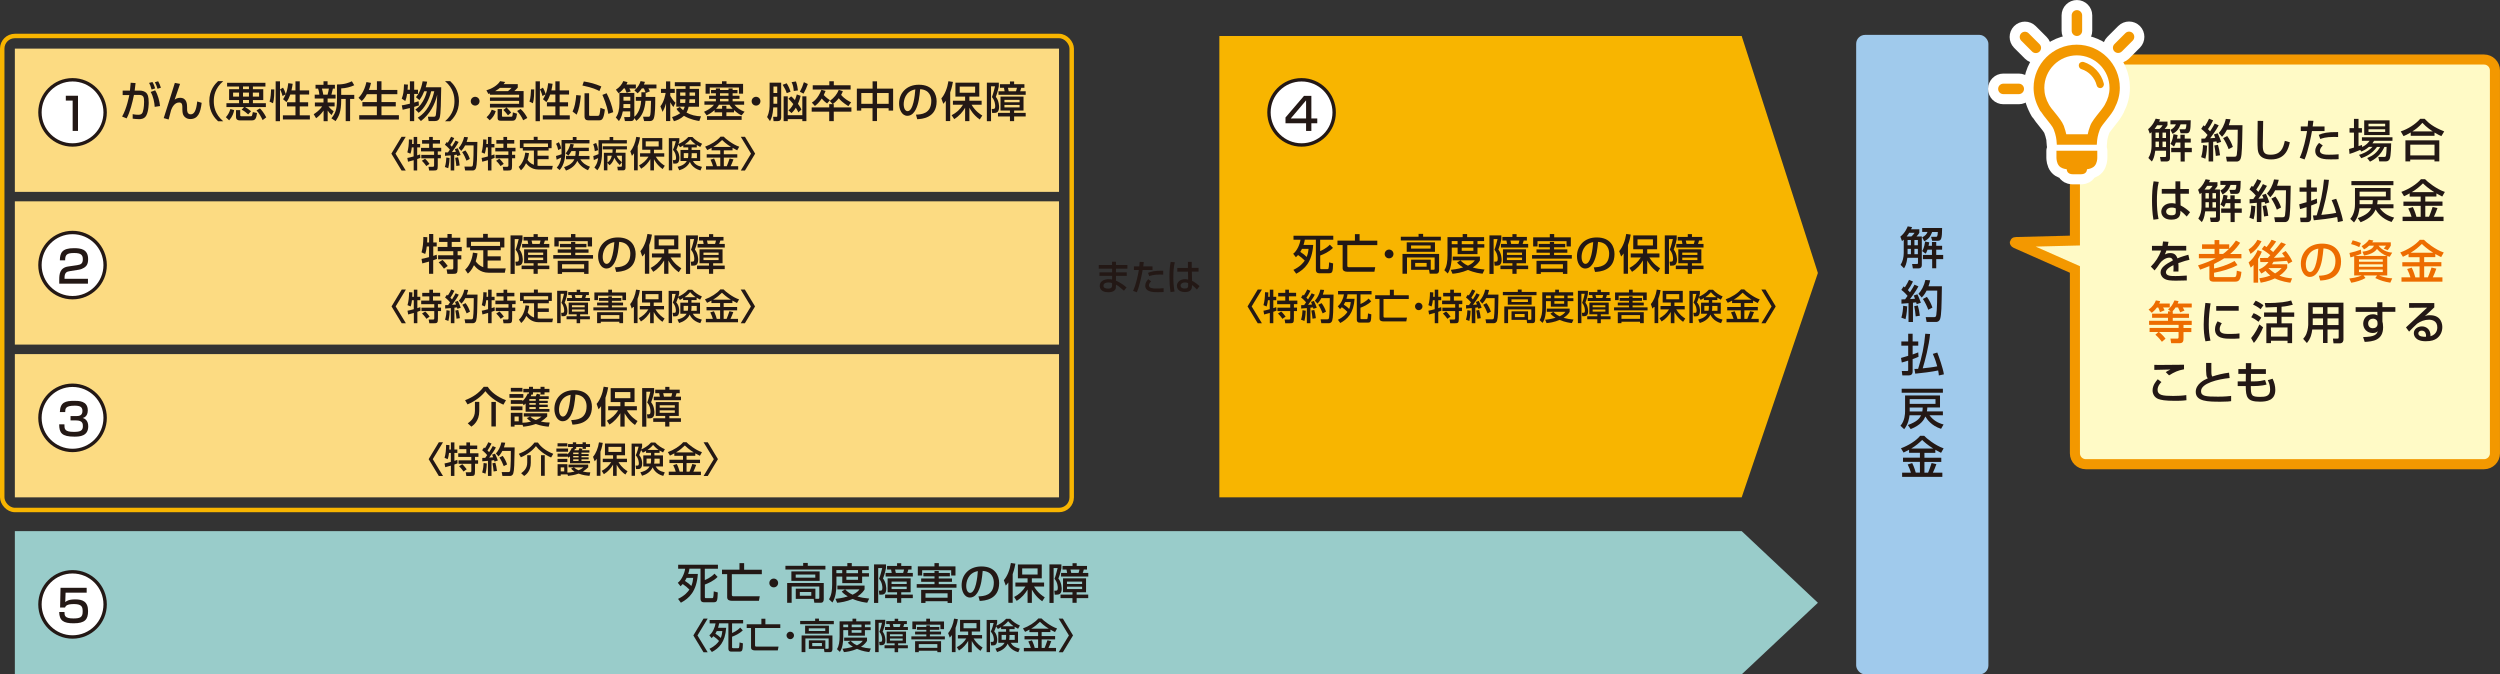 <?xml version="1.0" encoding="UTF-8"?><svg id="_レイヤー_2" xmlns="http://www.w3.org/2000/svg" viewBox="0 0 449.38 121.22"><rect x="0" y="0" width="449.38" height="121.22" fill="#333333" stroke="none"/><defs><style>.cls-1,.cls-2{fill:#fff;}.cls-3{fill:#fffac6;}.cls-4{fill:#ed6c00;}.cls-5{fill:#a0caec;}.cls-6{stroke:#f39800;stroke-width:1.81px;}.cls-6,.cls-2,.cls-7{stroke-miterlimit:10;}.cls-6,.cls-7{fill:none;}.cls-2{stroke:#231815;stroke-width:.61px;}.cls-8{stroke:#fff;stroke-linecap:round;stroke-linejoin:round;stroke-width:3.63px;}.cls-8,.cls-9{fill:#f39800;}.cls-10{fill:#fcdb82;}.cls-11{fill:#f8b500;}.cls-7{stroke:#f8b500;stroke-width:.8px;}.cls-12{fill:#231815;}.cls-13{fill:#99ccca;}</style></defs><g id="_レイヤー_1-2"><polygon class="cls-11" points="219.18 6.47 313.07 6.47 326.77 49.07 313.07 89.4 219.18 89.4 219.18 6.47"/><polygon class="cls-13" points="2.67 95.47 313.07 95.47 326.77 108.35 313.07 121.22 2.67 121.22 2.67 95.47"/><rect class="cls-10" x="2.67" y="8.74" width="187.69" height="25.75"/><rect class="cls-10" x="2.67" y="36.19" width="187.69" height="25.75"/><rect class="cls-10" x="2.67" y="63.65" width="187.69" height="25.75"/><path class="cls-12" d="m24.37,14.93c-.08.72-.12,1.05-.16,1.35h.91c.55,0,.95.21,1.16.4.25.24.45.63.45,1.75,0,.15,0,1.54-.44,2.34-.35.65-1.07.65-1.29.65-.42,0-.91-.06-1.15-.09v-.81c.13.02.49.11.98.11.24,0,.66,0,.83-.49.24-.68.24-1.73.24-1.83,0-.85-.09-1.26-.95-1.25h-.87c-.28,1.39-.72,3.14-1.32,4.22l-.81-.33c.85-1.47,1.26-3.69,1.29-3.86h-1.19s0-.8,0-.8h1.31c.09-.92.1-1.03.13-1.42l.88.06Zm2.88,1.17c-.18-.67-.31-.95-.45-1.2l.6-.16c.21.33.39.78.49,1.15l-.64.21Zm.56,3.12c-.05-.82-.26-1.91-.73-2.69l.81-.3c.51.83.79,1.98.88,2.83l-.96.15Zm.5-3.27c-.1-.39-.3-.85-.47-1.17l.59-.17c.21.35.35.71.49,1.16l-.61.19Z"/><path class="cls-12" d="m32.37,15.06c-.15.46-.85,2.44-.98,2.86.17-.12.46-.34.98-.34,1.23,0,1.26,1.18,1.26,1.73v.33c0,.22,0,.91.65.91.61,0,1-.64,1.17-2.31l.8.24c-.21,1.8-.66,2.92-2.06,2.92-.62,0-1.11-.38-1.28-.83-.11-.28-.13-.74-.13-.91v-.26c0-.49,0-.98-.57-.98-.86,0-1.29.93-1.45,1.36-.02.04-.4,1.49-.45,1.7l-.88-.25c.59-1.8,1.66-5.25,2-6.33l.96.18Z"/><path class="cls-12" d="m40.13,14.58c-1.53,1.3-1.7,2.73-1.7,3.61s.17,2.31,1.7,3.61h-.93c-.54-.51-1.58-1.6-1.58-3.61s1.04-3.1,1.58-3.61h.93Z"/><path class="cls-12" d="m42.09,19.8c-.09.47-.27,1.11-.9,1.83l-.59-.56c.42-.48.63-.88.81-1.47l.67.19Zm1.77-.56h-3.16v-.69h2.27v-.56h-1.79v-1.96h1.79v-.48h-2.15v-.67h6.89v.67h-2.25v.48h1.86v1.96h-1.86v.56h2.33v.69h-3.75c.22.11.72.45,1.09.75l-.52.57c-.36-.33-.72-.62-1.17-.84l.43-.48Zm-1.96-2.6v.73h1.07v-.73h-1.07Zm.53,3.16h.75v.91c0,.15.08.19.18.19h1.75c.09,0,.15-.05.17-.09.05-.08.09-.29.17-.66l.75.16c-.1.7-.19,1.33-.88,1.33h-2.24c-.25,0-.66-.08-.66-.63v-1.2Zm1.25-4.26v.48h1.07v-.48h-1.07Zm0,1.1v.73h1.07v-.73h-1.07Zm0,1.34v.56h1.07v-.56h-1.07Zm1.77-1.34v.73h1.12v-.73h-1.12Zm1.28,2.85c.21.21.63.66,1.13,1.6l-.65.5c-.26-.55-.63-1.25-1.1-1.74l.62-.37Z"/><path class="cls-12" d="m49.31,16.07c0,.59-.02,1.77-.23,2.49l-.63-.3c.21-.54.27-1.71.27-2.19h.59Zm.24-1.45h.78v7.16h-.78v-7.16Zm2.63,2.37c-.17.49-.39.97-.69,1.36l-.61-.52c.13-.18.27-.37.47-.87l-.56.3c-.04-.16-.19-.71-.45-1.2l.54-.3c.11.17.35.66.5,1.15.3-.81.4-1.65.44-1.96l.79.11c-.04.3-.1.67-.22,1.19h.72v-1.63h.77v1.63h1.69v.74h-1.69v1.39h1.51v.74h-1.51v1.61h1.82v.74h-4.85v-.74h2.26v-1.61h-1.52v-.74h1.52v-1.39h-.92Z"/><path class="cls-12" d="m56.38,20.54c.49-.33,1.07-.74,1.54-1.42h-1.32v-.7h1.55v-.71h-1.58v-.69h.84c0-.06-.08-.68-.23-1.09h-.46v-.69h1.43v-.63h.73v.63h1.32v.69h-.36c-.16.7-.18.78-.27,1.09h.75v.69h-1.43v.71h1.26v.7h-1.11c.17.21.49.59.94.87l-.38.69c-.4-.38-.49-.5-.7-.81v1.91h-.73v-1.9c-.62.83-1.06,1.17-1.35,1.37l-.42-.7Zm1.49-4.61c.11.37.23,1,.24,1.09h.77c.09-.3.2-.81.24-1.09h-1.24Zm5.81-.61c-.69.33-1.54.54-2.35.57v1.16h2.35v.73h-.75v3.99h-.79v-3.99h-.81v.21c0,2.12-.42,2.94-1.02,3.78l-.74-.51c.66-.79,1-1.57,1-3.25v-2.83c1.34.02,2.19-.33,2.68-.57l.43.72Z"/><path class="cls-12" d="m65.94,16.94c-.36.68-.69,1.01-.91,1.23l-.59-.59c.3-.3,1.01-1.03,1.43-2.83l.82.15c-.07.29-.17.75-.39,1.26h1.45v-1.55h.82v1.55h2.85v.77h-2.85v1.42h2.57v.78h-2.57v1.58h3.13v.78h-7.13v-.78h3.17v-1.58h-2.6v-.78h2.6v-1.42h-1.8Z"/><path class="cls-12" d="m73.18,16.88c-.08.52-.18.93-.33,1.28l-.64-.43c.28-.73.36-1.18.41-2.57l.71.05c-.02.33-.04.64-.07.92h.42v-1.51h.77v1.51h.69v.76h-.69v1.55c.4-.11.53-.15.79-.24l.06.75c-.46.14-.6.19-.85.26v2.56h-.77v-2.35c-.4.11-.82.21-1.3.31l-.16-.79c.29-.04.65-.11,1.46-.3v-1.75h-.5Zm1.92,4.27c.82-.53,2.25-1.61,2.96-4.75h-.56c-.29,1.39-1.17,3.08-2.25,3.88l-.59-.59c.34-.24.84-.59,1.35-1.47.47-.81.66-1.52.72-1.82h-.47c-.15.38-.48,1.13-.88,1.59l-.61-.52c.46-.55.89-1.24,1.2-2.86l.81.07c-.05.24-.11.54-.26,1.01h2.79c-.07,3.53-.08,3.92-.15,4.67s-.14,1.4-.98,1.4h-1.13l-.13-.78h1.04c.24,0,.34,0,.4-.4.08-.55.18-1.77.23-3.56-.39,1.74-1.33,3.51-2.93,4.74l-.57-.61Z"/><path class="cls-12" d="m79.99,21.8c1.53-1.3,1.7-2.73,1.7-3.61s-.17-2.31-1.7-3.61h.93c.54.51,1.58,1.6,1.58,3.61s-1.04,3.1-1.58,3.61h-.93Z"/><path class="cls-12" d="m86.2,18.19c0,.44-.35.79-.79.79s-.8-.35-.79-.79c0-.44.36-.79.79-.79s.79.35.79.79Z"/><path class="cls-12" d="m91.03,19.33h-2.96v-.67h5.24v-.53h-5.24v-.61h5.24v-.49h-5.24v-.24c-.09.04-.17.06-.27.1l-.37-.65c1-.3,1.98-.88,2.47-1.65l.91.15c-.13.18-.17.23-.29.39h2.55v.62c-.24.28-.53.53-.62.62h1.67v2.95h-3.07c.39.39.64.66.84.91l-.58.5c-.33-.43-.53-.66-.83-.96l.56-.44Zm-1.92.64c-.18.65-.55,1.21-1.08,1.65l-.57-.55c.43-.39.69-.75.93-1.36l.72.26Zm2.2-3.59c.22-.16.43-.34.64-.58h-2.1c-.07.06-.37.32-.84.58h2.31Zm-1.86,3.22h.78v1.24c0,.14.05.14.22.14h1.41c.22,0,.27,0,.33-.78l.75.24c-.13,1.07-.37,1.26-.85,1.26h-2.05c-.24,0-.59,0-.59-.48v-1.62Zm4.14,0c.53.47.95,1.1,1.2,1.61l-.75.41c-.22-.55-.69-1.24-1.09-1.67l.63-.36Z"/><path class="cls-12" d="m96.03,16.07c0,.59-.02,1.77-.23,2.49l-.63-.3c.21-.54.27-1.71.27-2.19h.59Zm.24-1.45h.78v7.16h-.78v-7.16Zm2.63,2.37c-.17.49-.39.97-.69,1.36l-.61-.52c.13-.18.27-.37.47-.87l-.56.3c-.04-.16-.19-.71-.45-1.2l.54-.3c.11.17.35.66.5,1.15.3-.81.4-1.65.44-1.96l.79.11c-.04.3-.1.67-.22,1.19h.72v-1.63h.77v1.63h1.69v.74h-1.69v1.39h1.51v.74h-1.51v1.61h1.82v.74h-4.85v-.74h2.26v-1.61h-1.52v-.74h1.52v-1.39h-.92Z"/><path class="cls-12" d="m104.41,17.18c-.13,1.39-.35,2.55-.75,3.43l-.74-.56c.37-.72.56-1.74.66-2.96l.82.08Zm.53-2.54c1.24.21,1.93.39,3.15.9l-.35.83c-.46-.25-1.17-.61-3.05-1l.25-.72Zm.13,2.12h.82v3.83c0,.24.08.24.2.24h1.33c.08,0,.24-.03.3-.15.11-.21.2-1.13.21-1.3l.8.3c-.21,1.71-.49,1.95-1.04,1.95h-1.91c-.37,0-.71-.11-.71-.72v-4.14Zm3.97,0c.55,1.09.98,2.23,1.19,3.4l-.88.31c-.26-1.64-.94-3.11-1.07-3.41l.75-.3Z"/><path class="cls-12" d="m116.04,16.59c-.22-.51-.24-.56-.3-.7h-.37c-.34.52-.53.68-.75.88l-.58-.51c.66-.61.93-1.12,1.11-1.68l.78.14c-.06.19-.1.3-.18.47h2.25v.7h-1.45c.08.14.18.33.27.53-.18.08-.62.24-.74.3l-.02-.08v.78h1.72c0,1.57,0,3.06-.25,3.83-.1.31-.33.51-.68.51h-1.07l-.19-.77h.91c.05,0,.24,0,.31-.11.14-.2.17-.88.22-2.76h-1c-.13,1.47-.53,2.73-1.64,3.61l-.38-.51c-.02.15-.1.54-.56.54h-1.12l-.14-.72h.91c.13,0,.18-.02.18-.17v-.84h-1.33c-.2,1.05-.54,1.51-.7,1.73l-.56-.65c.43-.52.65-1.44.65-2.48v-1.92h2.68v4.29c.21-.16,1.12-.99,1.23-2.88h-.96v-.7h1v-.83h.75Zm-3.92-.7c-.42.51-.67.69-.92.88l-.49-.65c.63-.4,1.1-.95,1.33-1.55l.76.19c-.06.17-.11.28-.19.44h1.69v.7h-1.17c.08.14.21.42.25.53l-.74.24c-.1-.27-.21-.53-.32-.78h-.2Zm1.18,3.54v-.72h-1.23c0,.24,0,.4-.02.72h1.25Zm0-2.03h-1.23v.7h1.23v-.7Z"/><path class="cls-12" d="m118.71,19.11c.69-.85.9-2.19.94-2.41h-.84v-.73h.91v-1.34h.76v1.34h.81v.73h-.81v.52c.45.81.8,1.12.95,1.25l-.39.77c-.19-.24-.3-.4-.56-.85v3.37h-.76v-3.19c-.2.78-.46,1.25-.62,1.54l-.39-.99Zm5.24-3.14h1.7v3.21h-1.87c-.02.13-.11.58-.38,1.05.81.46,1.68.65,2.61.68l-.31.84c-.41-.06-1.6-.24-2.76-.93-.63.59-1.29.82-1.8.97l-.34-.75c.29-.08.81-.24,1.48-.69-.45-.39-.59-.62-.69-.79l.63-.33c.12.15.25.33.58.59.19-.3.24-.52.27-.64h-1.51v-3.21h1.67v-.47h-1.93v-.72h4.63v.72h-1.96v.47Zm-.74.65h-.95v.59h.95v-.59Zm-.04,1.88c.01-.14.03-.3.04-.66h-.95v.66h.91Zm1.77,0v-.66h-1c-.02.32-.04.51-.05.66h1.05Zm-.99-1.29h.99v-.59h-.99v.59Z"/><path class="cls-12" d="m126.56,20.09c.69-.29,1.47-.82,1.77-1.26h-1.71v-.61h2.06v-.45h-1.22v-.56h1.22v-.44h-.87v-.59h.87v-.28h.74v.28h1.53v-.28h.74v.28h.87v.59h-.87v.44h1.23v.56h-1.23v.45h2.07v.61h-1.74c.46.59,1.13,1.01,1.82,1.25l-.53.65c-.26-.11-.67-.29-1.37-.94v.4h-1.37v.69h2.74v.66h-6.23v-.66h2.72v-.69h-1.35v-.4c-.59.51-1.09.78-1.42.95l-.48-.65Zm4.03-5.48v.46h2.98v1.77h-.74v-1.1h-5.25v1.1h-.75v-1.77h2.95v-.46h.8Zm-1.36,4.22c-.1.18-.19.37-.53.72h1.1v-.53h.77v.53h1.13c-.31-.33-.46-.55-.56-.72h-1.9Zm.19-2.06v.44h1.53v-.44h-1.53Zm0,1v.45h1.53v-.45h-1.53Z"/><path class="cls-12" d="m136.69,18.19c0,.44-.35.79-.79.79s-.8-.35-.79-.79c0-.44.36-.79.79-.79s.79.35.79.79Z"/><path class="cls-12" d="m138.34,14.86h2.08v6.26c0,.42-.22.66-.7.66h-.67l-.08-.78h.58c.17,0,.17-.06.17-.2v-1.49h-.72c-.1,1.39-.3,1.91-.59,2.46l-.52-.73c.45-1,.45-1.7.45-2.54v-3.64Zm.69.69v1.17h.68v-1.17h-.68Zm0,1.84v1.26h.68v-1.26h-.68Zm2.38-2.42c.36.59.51.94.69,1.52l-.69.24c-.14-.44-.28-.77-.72-1.49l.72-.27Zm3.54,2.35v4.45h-.73v-.35h-2.62v.35h-.74v-4.45h.74v3.39h2.62v-3.39h.73Zm-2.75,0c.13.09.26.18.69.68.15-.39.24-.69.34-1.02l.68.24c-.06.27-.17.76-.48,1.44.39.53.51.77.63,1.03l-.55.51c-.11-.22-.24-.5-.46-.83-.3.5-.54.73-.77.96l-.56-.49c.19-.16.5-.41.88-1.13-.36-.46-.65-.74-.88-.97l.49-.42Zm.87-2.68c.21.53.33,1.26.36,1.61l-.75.11c-.05-.64-.15-1.13-.39-1.59l.78-.13Zm2.14.46c-.26.72-.33.9-.77,1.73l-.66-.33c.34-.64.49-1.01.72-1.73l.71.33Z"/><path class="cls-12" d="m149.67,18.72l-.51-.57c.84-.65,1.29-1.2,1.61-2l.73.24c-.07.2-.13.37-.31.67.7.81,1.48,1.18,1.8,1.33l-.5.69c-1.02-.65-1.43-1.05-1.72-1.42-.46.57-.78.82-1.09,1.06h.19v.59h3.17v.76h-3.17v1.7h-.82v-1.7h-3.15v-.76h3.15v-.59h.62Zm-1-.13c-.53-.34-.9-.81-.96-.88-.47.74-.91,1.09-1.23,1.34l-.55-.61c.32-.2,1.1-.69,1.72-2.3l.75.21c-.08.21-.13.32-.33.74.05.05.47.5,1.11.92l-.5.58Zm.39-3.98h.82v.72h3.02v.76h-6.81v-.76h2.98v-.72Z"/><path class="cls-12" d="m157.65,14.62v1.31h2.89v3.95h-.81v-.43h-2.09v2.31h-.8v-2.31h-2.03v.43h-.79v-3.95h2.83v-1.31h.8Zm-2.83,2.1v1.94h2.03v-1.94h-2.03Zm2.83,0v1.94h2.09v-1.94h-2.09Z"/><path class="cls-12" d="m164.64,20.61c.91-.04,2.76-.12,2.76-2.48,0-.6-.21-1.99-2-2.1-.12,1.26-.25,2.63-.83,3.72-.13.24-.58,1.07-1.46,1.07-1,0-1.5-1.14-1.5-2.21,0-1.83,1.29-3.38,3.56-3.38,2.53,0,3.19,1.74,3.19,2.99,0,3.02-2.7,3.17-3.49,3.21l-.22-.81Zm-2.2-1.89c0,.82.32,1.26.7,1.26,1.02,0,1.32-2.85,1.39-3.91-1.82.32-2.09,1.99-2.09,2.66Z"/><path class="cls-12" d="m170.01,18.11c-.15.22-.26.34-.45.55l-.35-.97c.62-.7,1.08-1.85,1.27-3.09l.81.12c-.06.34-.17.97-.49,1.88v5.16h-.79v-3.66Zm1.05,2.6c.85-.43,1.55-1.07,2.04-1.88h-1.81v-.72h2.19v-.75h-1.74v-2.5h4.29v2.5h-1.78v.75h2.2v.72h-1.81c.72,1.2,1.58,1.72,1.93,1.94l-.46.71c-1.19-.83-1.75-1.9-1.86-2.11v2.4h-.77v-2.4c-.44.73-1.04,1.48-1.96,2.04l-.46-.7Zm1.45-5.14v1.1h2.77v-1.1h-2.77Z"/><path class="cls-12" d="m177.39,14.86h2.15v.67c-.19.96-.43,1.6-.54,1.88.59.69.59,1.77.59,1.83,0,1.05-.61,1.06-.91,1.06h-.34l-.08-.72h.22c.24,0,.41,0,.41-.49,0-.25-.04-1.02-.59-1.64.22-.54.51-1.7.56-1.93h-.72v6.27h-.75v-6.91Zm6.59,2.51v2.5h-1.69v.42h2.08v.64h-2.08v.84h-.75v-.84h-2.15v-.64h2.15v-.42h-1.7v-2.5h4.13Zm-3.4-.97c-.02-.18-.1-.52-.12-.62h-.72v-.64h1.8v-.5h.75v.5h1.85v.64h-.57c-.08.33-.17.56-.2.62h1v.64h-4.89v-.64h1.1Zm-.03,1.55v.43h2.72v-.43h-2.72Zm0,.91v.44h2.72v-.44h-2.72Zm2.08-2.46c.08-.22.11-.4.17-.62h-1.62c.06.2.11.42.14.62h1.32Z"/><path class="cls-12" d="m72.93,24.59l-1.84,3.03,1.84,3.03h-.75l-1.83-3.03,1.83-3.03h.75Z"/><path class="cls-12" d="m74.02,26.5c-.07.65-.19.99-.24,1.13l-.56-.24c.21-.73.27-1.44.28-2.33l.6.04c0,.23,0,.42-.03.79h.29v-1.28h.63v1.28h.53v.61h-.53v1.43c.16-.05.28-.09.53-.18l.04.63c-.15.06-.26.1-.57.21v2.05h-.63v-1.85c-.25.07-.81.24-1.02.28l-.12-.68c.22-.04.54-.1,1.13-.27v-1.62h-.35Zm3.12-1.89h.66v.56h1.29v.64h-1.29v.76h1.51v.64h-.62v.62h.56v.62h-.56v1.33c0,.81-.13.87-.75.87h-.8l-.12-.67h.78c.21,0,.23-.1.23-.3v-1.22h-2.3v-.62h2.3v-.62h-2.35v-.64h1.46v-.76h-1.27v-.64h1.27v-.56Zm-.73,3.93c.29.24.74.83.79.91l-.57.4c-.12-.17-.38-.55-.8-.95l.58-.37Z"/><path class="cls-12" d="m79.99,27.4c.19,0,.34,0,.53-.01.08-.11.18-.24.35-.5-.07-.08-.43-.51-.9-.87l.33-.49c.06.04.12.09.18.13.29-.44.45-.76.6-1.08l.57.24c-.2.44-.53.99-.72,1.24.04.04.16.17.29.31.4-.61.53-.87.65-1.1l.57.25c-.12.23-.37.69-1.21,1.82.24-.01.48-.03.71-.05-.06-.21-.12-.31-.19-.47l.53-.18c.17.29.44,1.02.51,1.22l-.6.2c-.03-.1-.04-.14-.08-.26-.14.02-.3.04-.46.06v2.78h-.64v-2.71c-.14.01-.86.07-1.02.08v-.61Zm.82,1c0,.22-.06,1.13-.24,1.84l-.6-.22c.19-.62.25-1.27.26-1.71l.58.09Zm1.53-.13c.12.42.22.81.29,1.47l-.6.1c-.03-.42-.14-1.15-.21-1.47l.51-.1Zm1.78-3.61c-.05.22-.11.47-.24.85h1.93c-.05,3.01-.07,4.08-.24,4.64-.13.46-.47.49-.56.49h-1.4l-.13-.69h1.16c.25,0,.31-.06.36-.3.11-.6.14-2.9.13-3.51h-1.53c-.29.56-.53.82-.69.99l-.47-.53c.42-.45.81-1.16.99-1.99l.69.06Zm-.46,2.38c.35.47.61.97.79,1.53l-.6.31c-.17-.46-.45-1.07-.78-1.55l.58-.29Z"/><path class="cls-12" d="m87.37,26.5c-.07.65-.19.99-.24,1.13l-.56-.24c.21-.73.27-1.44.28-2.33l.6.04c0,.23,0,.42-.03.79h.29v-1.28h.63v1.28h.53v.61h-.53v1.43c.16-.05.28-.09.53-.18l.04.63c-.15.06-.26.1-.57.21v2.05h-.63v-1.85c-.25.07-.81.24-1.02.28l-.12-.68c.22-.04.54-.1,1.13-.27v-1.62h-.35Zm3.12-1.89h.66v.56h1.29v.64h-1.29v.76h1.51v.64h-.62v.62h.56v.62h-.56v1.33c0,.81-.13.87-.75.87h-.8l-.12-.67h.78c.21,0,.23-.1.23-.3v-1.22h-2.3v-.62h2.3v-.62h-2.35v-.64h1.46v-.76h-1.27v-.64h1.27v-.56Zm-.73,3.93c.29.24.74.83.79.91l-.57.4c-.12-.17-.38-.55-.8-.95l.58-.37Z"/><path class="cls-12" d="m95.09,27.52c-.03.21-.07.62-.27,1.21.17.26.49.66,1.15.9v-2.57h-1.99v-.42h-.53v-1.48h2.49v-.57h.7v.57h2.51v1.48h-.54v.42h-1.99v.93h1.99v.63h-1.99v1.17c.09,0,.21.03.43.03h2.31l-.13.65h-2.46c-1.3,0-1.95-.81-2.21-1.13-.38.81-.77,1.13-.92,1.27l-.41-.61c.58-.48,1.06-1.46,1.18-2.57l.67.1Zm3.41-1.1v-.63h-4.39v.63h4.39Z"/><path class="cls-12" d="m100.08,30.13c.42-.46.67-1.01.81-1.82-.19.11-.59.29-.83.4l-.12-.67c.29-.07.71-.21,1-.32v-2.56h2.02v-.53h.67v.53h2.33v.61h-4.36v1.69c0,.76-.12,2.07-.99,3.11l-.53-.43Zm.39-4.56c.2.36.33.71.4,1.12l-.54.28c-.1-.51-.15-.69-.38-1.13l.52-.28Zm2.93,2.46c.03-.18.07-.42.08-.88h-.76c-.22.43-.4.63-.55.81l-.49-.38c.47-.58.74-1.24.85-1.72l.62.1c-.05.19-.1.37-.18.59h2.87v.6h-1.72c-.02.29-.04.6-.1.88h1.94v.61h-1.65c.47.74,1.06,1.07,1.74,1.33l-.36.63c-.38-.17-1.33-.6-1.92-1.68-.51,1.16-1.62,1.59-2.03,1.74l-.35-.62c.37-.12,1.47-.48,1.85-1.41h-1.5v-.61h1.65Z"/><path class="cls-12" d="m107.17,25.71c.19.42.26.72.35,1.28l-.6.19c-.03-.34-.11-.8-.29-1.27l.54-.21Zm-.32,4.4c.46-.63.55-.96.67-1.69-.32.15-.49.24-.78.35l-.09-.72c.21-.06.4-.12.93-.34,0-.08.01-.2.01-.31v-2.21h1.99v-.56h.65v.56h2.45v.6h-4.46v1.59c0,2.08-.53,2.8-.84,3.22l-.54-.49Zm3.23-2.65c.03-.21.03-.36.03-.61h-1.76v-.56h4.34v.56h-1.96c-.01.21-.02.39-.06.61h1.77v2.67c0,.11,0,.49-.44.49h-.94l-.1-.65h.54c.24,0,.29-.01.29-.24v-1.74h-.94c.13.32.29.63.94,1.17l-.4.5c-.19-.19-.64-.64-.95-1.28-.29.85-.71,1.19-.87,1.32l-.39-.43v1.35h-.63v-3.16h1.53Zm-.89.53v1.22c.27-.2.61-.46.79-1.22h-.79Z"/><path class="cls-12" d="m113.97,27.55c-.13.19-.22.29-.38.46l-.29-.81c.52-.59.91-1.56,1.07-2.6l.68.1c-.05.29-.14.81-.42,1.58v4.34h-.66v-3.08Zm.88,2.19c.71-.37,1.3-.9,1.72-1.58h-1.52v-.61h1.85v-.63h-1.46v-2.1h3.61v2.1h-1.5v.63h1.85v.61h-1.53c.61,1.01,1.33,1.45,1.63,1.63l-.39.6c-1-.7-1.47-1.6-1.56-1.78v2.02h-.65v-2.02c-.37.62-.87,1.24-1.65,1.72l-.38-.59Zm1.22-4.33v.92h2.33v-.92h-2.33Z"/><path class="cls-12" d="m122.83,26.13c-.3.2-.44.26-.59.33l-.31-.46c-.18.53-.28.74-.35.9.54.56.54,1.38.54,1.47,0,1.04-.53,1.04-.77,1.04h-.32l-.09-.63h.3c.15,0,.28-.03.28-.4,0-.06,0-.88-.56-1.44.26-.54.46-1.28.52-1.56h-.65v5.24h-.61v-5.79h1.89v.54c-.04.16-.06.23-.15.51.47-.21,1.2-.61,1.76-1.25h.74c.49.53,1.12.95,1.74,1.21l-.33.58c-.18-.1-.28-.15-.62-.36v.43h-.93v.46h1.54v1.99h-1.31c.3.5.65.83,1.63,1.06l-.27.64c-1.46-.39-1.85-1.42-1.9-1.54-.41.85-1.17,1.29-1.91,1.51l-.3-.63c.29-.06,1.24-.28,1.65-1.04h-1.13v-1.99h1.39v-.46h-.89v-.38Zm.89,1.4h-.81v.88h.75c.05-.22.06-.4.06-.67v-.22Zm1.35-1.56c-.51-.37-.79-.68-.99-.91-.32.42-.63.63-1,.91h1.99Zm-.74,1.85c0,.21-.02.4-.06.6h1v-.88h-.94v.28Z"/><path class="cls-12" d="m127.91,26.58c-.33.19-.56.29-.78.4l-.38-.62c1.03-.37,2.18-1.08,2.76-1.79h.58c.28.33,1.63,1.42,2.79,1.8l-.37.65c-.18-.09-.37-.19-.83-.44v.44h-1.57v.71h2.42v.6h-2.42v1.54h.53c.1-.23.37-.93.51-1.38l.69.16c-.22.6-.27.72-.51,1.22h1.36v.61h-5.78v-.61h1.26c-.13-.43-.22-.65-.46-1.17l.65-.2c.29.56.48,1.25.51,1.37h.6v-1.54h-2.44v-.6h2.44v-.71h-1.56v-.44Zm3.49-.17c-.83-.51-1.36-1.01-1.6-1.24-.48.47-.9.83-1.58,1.24h3.18Z"/><path class="cls-12" d="m133.16,30.65l1.84-3.03-1.84-3.03h.75l1.83,3.03-1.83,3.03h-.75Z"/><path class="cls-12" d="m72.96,52.05l-1.84,3.03,1.84,3.03h-.75l-1.83-3.03,1.83-3.03h.75Z"/><path class="cls-12" d="m74.05,53.96c-.07.65-.19.99-.24,1.13l-.56-.24c.21-.73.27-1.44.28-2.33l.6.04c0,.23,0,.42-.03.79h.29v-1.28h.63v1.28h.53v.61h-.53v1.43c.16-.05.28-.09.53-.18l.04.63c-.15.06-.26.1-.57.21v2.05h-.63v-1.85c-.25.07-.81.24-1.02.28l-.12-.68c.22-.04.54-.1,1.13-.27v-1.62h-.35Zm3.12-1.89h.66v.56h1.29v.64h-1.29v.76h1.51v.64h-.62v.62h.56v.62h-.56v1.33c0,.81-.13.87-.75.87h-.8l-.12-.67h.78c.21,0,.23-.1.23-.3v-1.22h-2.3v-.62h2.3v-.62h-2.35v-.64h1.46v-.76h-1.27v-.64h1.27v-.56Zm-.73,3.93c.29.24.74.83.79.91l-.57.4c-.12-.17-.38-.55-.8-.95l.58-.37Z"/><path class="cls-12" d="m80.02,54.85c.19,0,.34,0,.53-.01.08-.11.18-.24.35-.5-.07-.08-.43-.51-.9-.87l.33-.49c.06.04.12.09.18.13.29-.44.45-.76.6-1.08l.57.24c-.2.44-.53.99-.72,1.24.04.04.16.17.29.31.4-.61.53-.87.65-1.1l.57.25c-.12.23-.37.69-1.21,1.82.24-.01.48-.03.71-.05-.06-.21-.12-.31-.19-.47l.53-.18c.17.29.44,1.02.51,1.22l-.6.2c-.03-.1-.04-.14-.08-.26-.14.02-.3.04-.46.06v2.78h-.64v-2.71c-.14.01-.86.07-1.02.08v-.61Zm.82,1c0,.22-.06,1.13-.24,1.84l-.6-.22c.19-.62.25-1.27.26-1.71l.58.09Zm1.53-.13c.12.42.22.81.29,1.47l-.6.1c-.03-.42-.14-1.15-.21-1.47l.51-.1Zm1.78-3.61c-.05.22-.11.47-.24.85h1.93c-.05,3.01-.07,4.08-.24,4.64-.13.46-.47.49-.56.49h-1.4l-.13-.69h1.16c.25,0,.31-.06.36-.3.11-.6.14-2.9.13-3.51h-1.52c-.29.56-.53.82-.69.99l-.47-.53c.42-.45.81-1.16.99-1.99l.69.06Zm-.46,2.38c.35.47.61.97.79,1.53l-.6.31c-.17-.46-.45-1.07-.78-1.55l.58-.29Z"/><path class="cls-12" d="m87.4,53.96c-.07.65-.19.99-.24,1.13l-.56-.24c.21-.73.27-1.44.28-2.33l.6.04c0,.23,0,.42-.03.79h.29v-1.28h.63v1.28h.53v.61h-.53v1.43c.16-.05.28-.09.53-.18l.04.63c-.15.06-.26.1-.57.21v2.05h-.63v-1.85c-.25.07-.81.24-1.02.28l-.12-.68c.22-.04.54-.1,1.13-.27v-1.62h-.35Zm3.11-1.89h.66v.56h1.29v.64h-1.29v.76h1.51v.64h-.62v.62h.56v.62h-.56v1.33c0,.81-.13.87-.75.87h-.8l-.12-.67h.78c.21,0,.23-.1.23-.3v-1.22h-2.3v-.62h2.3v-.62h-2.35v-.64h1.46v-.76h-1.27v-.64h1.27v-.56Zm-.73,3.93c.29.24.74.83.79.91l-.57.4c-.12-.17-.38-.55-.8-.95l.58-.37Z"/><path class="cls-12" d="m95.12,54.97c-.03.21-.07.62-.27,1.21.17.26.49.66,1.15.9v-2.57h-1.99v-.42h-.53v-1.48h2.49v-.57h.71v.57h2.51v1.48h-.54v.42h-1.99v.93h1.99v.63h-1.99v1.17c.09,0,.21.03.43.03h2.31l-.13.65h-2.45c-1.3,0-1.95-.81-2.21-1.13-.38.81-.77,1.13-.92,1.27l-.41-.61c.58-.48,1.06-1.46,1.18-2.57l.67.1Zm3.41-1.1v-.63h-4.39v.63h4.39Z"/><path class="cls-12" d="m100.15,52.27h1.81v.56c-.16.81-.37,1.35-.46,1.58.49.58.49,1.49.49,1.54,0,.88-.51.89-.76.89h-.29l-.07-.61h.19c.21,0,.35,0,.35-.41,0-.21-.03-.86-.5-1.38.19-.46.43-1.43.47-1.63h-.6v5.27h-.63v-5.82Zm5.55,2.12v2.11h-1.42v.35h1.75v.54h-1.75v.71h-.63v-.71h-1.81v-.54h1.81v-.35h-1.43v-2.11h3.48Zm-2.86-.82c-.02-.15-.08-.44-.1-.53h-.6v-.54h1.52v-.42h.63v.42h1.56v.54h-.48c-.07.28-.15.47-.17.53h.84v.54h-4.11v-.54h.92Zm-.03,1.3v.36h2.29v-.36h-2.29Zm0,.77v.37h2.29v-.37h-2.29Zm1.75-2.07c.07-.19.1-.33.14-.53h-1.36c.05.17.09.35.12.53h1.11Z"/><path class="cls-12" d="m109.99,55.25h2.69v.54h-6.02v-.54h2.69v-.35h-2.02v-.51h2.02v-.32h-1.69v-.51h1.69v-.29h.64v.29h1.69v.51h-1.69v.32h2.01v.51h-2.01v.35Zm-3.16-2.68h2.51v-.5h.67v.5h2.52v1.38h-.65v-.8h-4.39v.8h-.65v-1.38Zm.5,3.55h4.67v1.97h-.67v-.26h-3.34v.26h-.66v-1.97Zm.66,1.19h3.34v-.67h-3.34v.67Z"/><path class="cls-12" d="m113.94,55.01c-.13.19-.22.29-.38.46l-.29-.81c.52-.59.91-1.56,1.07-2.6l.68.1c-.05.29-.14.81-.42,1.58v4.34h-.66v-3.08Zm.88,2.19c.71-.37,1.3-.9,1.72-1.58h-1.53v-.61h1.85v-.63h-1.46v-2.1h3.61v2.1h-1.5v.63h1.85v.61h-1.53c.61,1.01,1.33,1.45,1.63,1.63l-.39.6c-1-.7-1.47-1.6-1.56-1.78v2.02h-.65v-2.02c-.37.62-.87,1.24-1.65,1.72l-.38-.59Zm1.22-4.33v.92h2.33v-.92h-2.33Z"/><path class="cls-12" d="m122.8,53.58c-.3.2-.44.26-.59.33l-.31-.46c-.18.53-.28.74-.35.9.54.56.54,1.38.54,1.47,0,1.04-.53,1.04-.77,1.04h-.32l-.09-.63h.3c.15,0,.28-.03.28-.4,0-.06,0-.88-.56-1.44.26-.54.46-1.28.52-1.56h-.65v5.24h-.61v-5.79h1.89v.54c-.04.16-.06.23-.15.51.47-.21,1.2-.61,1.76-1.25h.74c.49.53,1.12.95,1.74,1.21l-.33.58c-.18-.1-.28-.15-.62-.36v.43h-.93v.46h1.54v1.99h-1.31c.3.5.65.83,1.63,1.06l-.27.64c-1.46-.39-1.85-1.42-1.9-1.54-.41.85-1.17,1.29-1.91,1.51l-.3-.63c.29-.06,1.24-.28,1.65-1.04h-1.13v-1.99h1.39v-.46h-.89v-.38Zm.89,1.4h-.81v.88h.75c.05-.22.06-.4.06-.67v-.22Zm1.35-1.56c-.51-.37-.79-.68-.99-.91-.32.42-.63.63-1,.91h1.99Zm-.74,1.85c0,.21-.02.4-.06.6h1v-.88h-.94v.28Z"/><path class="cls-12" d="m127.88,54.03c-.33.19-.56.29-.78.4l-.38-.62c1.03-.37,2.18-1.08,2.76-1.79h.58c.28.33,1.63,1.42,2.79,1.8l-.37.65c-.18-.09-.37-.19-.83-.44v.44h-1.57v.71h2.42v.6h-2.42v1.54h.53c.1-.23.37-.93.51-1.38l.69.16c-.22.6-.27.72-.51,1.22h1.36v.61h-5.78v-.61h1.26c-.13-.43-.22-.65-.46-1.17l.65-.2c.29.56.48,1.25.51,1.37h.6v-1.54h-2.44v-.6h2.44v-.71h-1.56v-.44Zm3.49-.17c-.83-.51-1.36-1.01-1.6-1.24-.48.47-.9.83-1.58,1.24h3.18Z"/><path class="cls-12" d="m133.14,58.11l1.84-3.03-1.84-3.03h.75l1.83,3.03-1.83,3.03h-.75Z"/><path class="cls-12" d="m226.83,52.05l-1.84,3.03,1.84,3.03h-.75l-1.83-3.03,1.83-3.03h.75Z"/><path class="cls-12" d="m227.91,53.96c-.07.65-.19.99-.24,1.13l-.56-.24c.21-.73.27-1.44.28-2.33l.6.04c0,.23,0,.42-.03.79h.29v-1.28h.63v1.28h.53v.61h-.53v1.43c.16-.05.28-.09.53-.18l.04.63c-.15.06-.26.1-.57.21v2.05h-.63v-1.85c-.25.07-.81.24-1.02.28l-.12-.68c.22-.04.54-.1,1.13-.27v-1.62h-.35Zm3.12-1.89h.66v.56h1.29v.64h-1.29v.76h1.51v.64h-.62v.62h.56v.62h-.56v1.33c0,.81-.13.87-.75.87h-.8l-.12-.67h.78c.21,0,.23-.1.23-.3v-1.22h-2.3v-.62h2.3v-.62h-2.35v-.64h1.46v-.76h-1.27v-.64h1.27v-.56Zm-.73,3.93c.29.24.74.83.79.91l-.57.4c-.12-.17-.38-.55-.8-.95l.58-.37Z"/><path class="cls-12" d="m233.89,54.85c.19,0,.34,0,.53-.01.08-.11.18-.24.35-.5-.07-.08-.43-.51-.9-.87l.33-.49c.06.04.12.09.18.13.29-.44.45-.76.6-1.08l.57.24c-.2.44-.53.99-.72,1.24.04.04.16.17.29.31.4-.61.53-.87.65-1.1l.57.25c-.12.23-.37.69-1.21,1.82.24-.01.48-.03.71-.05-.06-.21-.12-.31-.19-.47l.53-.18c.17.29.44,1.02.51,1.22l-.6.2c-.03-.1-.04-.14-.08-.26-.14.02-.3.04-.46.06v2.78h-.64v-2.71c-.14.01-.86.07-1.02.08v-.61Zm.82,1c0,.22-.06,1.13-.24,1.84l-.6-.22c.19-.62.25-1.27.26-1.71l.58.09Zm1.53-.13c.12.42.22.81.29,1.47l-.6.1c-.03-.42-.14-1.15-.21-1.47l.51-.1Zm1.78-3.61c-.05.22-.11.47-.24.85h1.93c-.05,3.01-.07,4.08-.24,4.64-.13.46-.47.49-.56.49h-1.4l-.13-.69h1.16c.25,0,.31-.06.36-.3.11-.6.14-2.9.13-3.51h-1.52c-.29.56-.53.82-.69.99l-.47-.53c.42-.45.81-1.16.99-1.99l.69.06Zm-.46,2.38c.35.47.61.97.79,1.53l-.6.31c-.17-.46-.45-1.07-.78-1.55l.58-.29Z"/><path class="cls-12" d="m240.46,55.05c.6-.42,1.04-1.49,1.12-2.13h-1.06v-.61h6.02v.61h-1.99v1.72c.15-.06.91-.37,1.46-.97l.47.49c-.6.62-1.44.97-1.93,1.15v1.88c0,.15.06.18.18.18h.9c.17,0,.22,0,.27-1.03l.6.16c-.04,1.32-.1,1.49-.66,1.49h-1.43c-.52,0-.52-.42-.52-.54v-4.54h-1.67c-.04.23-.08.47-.19.8h1.46c-.17,2.61-1.31,3.68-2.57,4.35l-.43-.58c1.03-.5,1.47-1.05,1.72-1.41-.27-.29-.65-.61-1.01-.85-.13.15-.22.24-.33.34l-.42-.53Zm1.34-.75c-.05.11-.1.22-.25.46.39.24.74.53.97.77.19-.49.25-.89.28-1.23h-1Z"/><path class="cls-12" d="m249.84,52.08h.71v.99h2.68v.67h-4.54v3.12c0,.2.1.23.27.23h3.95l-.13.68h-4.14c-.29,0-.67-.1-.67-.52v-3.51h-.78v-.67h2.64v-.99Z"/><path class="cls-12" d="m255.69,55.08c0,.37-.29.67-.67.67s-.67-.29-.67-.67c0-.37.3-.67.67-.67s.67.29.67.67Z"/><path class="cls-12" d="m257.56,53.96c-.07.65-.19.99-.24,1.13l-.56-.24c.21-.73.27-1.44.28-2.33l.6.04c0,.23,0,.42-.03.79h.29v-1.28h.63v1.28h.53v.61h-.53v1.43c.16-.05.28-.09.53-.18l.04.63c-.15.06-.26.1-.57.21v2.05h-.63v-1.85c-.25.07-.81.24-1.02.28l-.12-.68c.22-.04.54-.1,1.13-.27v-1.62h-.35Zm3.12-1.89h.66v.56h1.29v.64h-1.29v.76h1.51v.64h-.62v.62h.56v.62h-.56v1.33c0,.81-.13.87-.75.87h-.8l-.12-.67h.78c.21,0,.23-.1.23-.3v-1.22h-2.3v-.62h2.3v-.62h-2.35v-.64h1.46v-.76h-1.27v-.64h1.27v-.56Zm-.73,3.93c.29.24.74.83.79.91l-.57.4c-.12-.17-.38-.55-.8-.95l.58-.37Z"/><path class="cls-12" d="m263.53,54.85c.19,0,.34,0,.53-.01.08-.11.18-.24.35-.5-.07-.08-.43-.51-.9-.87l.33-.49c.06.04.12.09.18.13.29-.44.45-.76.6-1.08l.57.24c-.2.44-.53.99-.72,1.24.04.04.16.17.29.31.4-.61.53-.87.65-1.1l.57.25c-.12.23-.37.69-1.21,1.82.24-.01.48-.03.71-.05-.06-.21-.12-.31-.19-.47l.53-.18c.17.29.44,1.02.51,1.22l-.6.2c-.03-.1-.04-.14-.08-.26-.14.02-.3.04-.46.06v2.78h-.64v-2.71c-.14.01-.86.07-1.02.08v-.61Zm.82,1c0,.22-.06,1.13-.24,1.84l-.6-.22c.19-.62.25-1.27.26-1.71l.58.09Zm1.53-.13c.12.42.22.81.29,1.47l-.6.1c-.03-.42-.14-1.15-.21-1.47l.51-.1Zm1.78-3.61c-.05.22-.11.47-.24.85h1.93c-.05,3.01-.07,4.08-.24,4.64-.13.46-.47.49-.56.49h-1.4l-.13-.69h1.16c.25,0,.31-.06.36-.3.11-.6.14-2.9.13-3.51h-1.53c-.29.56-.53.82-.69.99l-.47-.53c.42-.45.81-1.16.99-1.99l.69.06Zm-.46,2.38c.35.47.61.97.79,1.53l-.6.31c-.17-.46-.45-1.07-.78-1.55l.58-.29Z"/><path class="cls-12" d="m272.83,52.05h.69v.43h2.67v.58h-6.05v-.58h2.69v-.43Zm1.83,5.43h.44c.1,0,.16-.04.16-.17v-1.69h-4.18v2.46h-.68v-2.99h5.54v2.46c0,.3-.13.53-.39.53h-1.04l-.1-.58h-2.71v-1.54h2.97v1.52Zm.65-4.15v1.43h-4.28v-1.43h4.28Zm-3.62.47v.48h2.96v-.48h-2.96Zm.62,2.64v.56h1.74v-.56h-1.74Z"/><path class="cls-12" d="m277.24,52.54h2.31v-.47h.67v.47h2.56v.59h-1v.47h1.04v.53h-1.04v.99h-3.01v-.99h-.88v1.17c0,.98-.13,2.01-.61,2.74l-.53-.5c.38-.56.48-1.42.48-2.26v-2.74Zm1.98,3.52c.19.19.51.52,1.13.8.68-.33.9-.62,1.04-.81h-3.35v-.58h4.11v.58c-.1.17-.35.6-1.09,1.08.55.16,1.08.25,1.78.31l-.29.63c-.31-.03-1.21-.13-2.2-.57-.97.42-1.82.53-2.35.58l-.26-.6c.35-.04.99-.1,1.87-.36-.59-.36-.81-.62-.92-.74l.53-.34Zm-1.33-2.93v.47h.88v-.47h-.88Zm1.51,0v.47h1.76v-.47h-1.76Zm0,1v.47h1.76v-.47h-1.76Z"/><path class="cls-12" d="m283.62,52.27h1.81v.56c-.16.81-.37,1.35-.45,1.58.49.58.49,1.49.49,1.54,0,.88-.51.89-.76.89h-.29l-.07-.61h.19c.21,0,.35,0,.35-.41,0-.21-.03-.86-.5-1.38.19-.46.43-1.43.47-1.63h-.6v5.27h-.63v-5.82Zm5.55,2.12v2.11h-1.42v.35h1.75v.54h-1.75v.71h-.63v-.71h-1.81v-.54h1.81v-.35h-1.43v-2.11h3.48Zm-2.86-.82c-.02-.15-.08-.44-.1-.53h-.6v-.54h1.52v-.42h.63v.42h1.56v.54h-.48c-.07.28-.15.47-.17.53h.84v.54h-4.11v-.54h.92Zm-.03,1.3v.36h2.29v-.36h-2.29Zm0,.77v.37h2.29v-.37h-2.29Zm1.75-2.07c.07-.19.1-.33.14-.53h-1.37c.05.17.09.35.12.53h1.11Z"/><path class="cls-12" d="m293.46,55.25h2.69v.54h-6.02v-.54h2.69v-.35h-2.02v-.51h2.02v-.32h-1.69v-.51h1.69v-.29h.64v.29h1.69v.51h-1.69v.32h2.01v.51h-2.01v.35Zm-3.16-2.68h2.51v-.5h.67v.5h2.52v1.38h-.65v-.8h-4.39v.8h-.65v-1.38Zm.5,3.55h4.67v1.97h-.67v-.26h-3.34v.26h-.66v-1.97Zm.66,1.19h3.34v-.67h-3.34v.67Z"/><path class="cls-12" d="m297.41,55.01c-.13.19-.22.29-.38.46l-.29-.81c.52-.59.91-1.56,1.07-2.6l.68.1c-.05.29-.14.81-.42,1.58v4.34h-.66v-3.08Zm.88,2.19c.71-.37,1.3-.9,1.72-1.58h-1.53v-.61h1.85v-.63h-1.46v-2.1h3.61v2.1h-1.5v.63h1.85v.61h-1.53c.61,1.01,1.33,1.45,1.63,1.63l-.39.6c-1-.7-1.47-1.6-1.56-1.78v2.02h-.65v-2.02c-.37.62-.87,1.24-1.65,1.72l-.38-.59Zm1.22-4.33v.92h2.33v-.92h-2.33Z"/><path class="cls-12" d="m306.28,53.58c-.3.2-.44.26-.59.33l-.31-.46c-.18.53-.28.74-.35.9.54.56.54,1.38.54,1.47,0,1.04-.53,1.04-.77,1.04h-.32l-.09-.63h.3c.15,0,.28-.03.28-.4,0-.06,0-.88-.56-1.44.26-.54.46-1.28.52-1.56h-.65v5.24h-.61v-5.79h1.89v.54c-.04.16-.06.23-.15.51.47-.21,1.2-.61,1.76-1.25h.74c.49.53,1.12.95,1.74,1.21l-.33.58c-.18-.1-.28-.15-.62-.36v.43h-.93v.46h1.54v1.99h-1.31c.3.5.65.83,1.63,1.06l-.27.64c-1.46-.39-1.85-1.42-1.9-1.54-.41.85-1.17,1.29-1.91,1.51l-.3-.63c.29-.06,1.24-.28,1.65-1.04h-1.13v-1.99h1.39v-.46h-.89v-.38Zm.89,1.4h-.81v.88h.75c.05-.22.06-.4.06-.67v-.22Zm1.35-1.56c-.51-.37-.79-.68-.99-.91-.32.42-.63.63-1,.91h1.99Zm-.74,1.85c0,.21-.02.4-.06.6h1v-.88h-.94v.28Z"/><path class="cls-12" d="m311.35,54.03c-.33.19-.56.29-.78.4l-.38-.62c1.03-.37,2.19-1.08,2.76-1.79h.58c.28.33,1.63,1.42,2.79,1.8l-.37.65c-.18-.09-.37-.19-.83-.44v.44h-1.57v.71h2.42v.6h-2.42v1.54h.53c.1-.23.37-.93.51-1.38l.69.16c-.22.6-.27.72-.51,1.22h1.36v.61h-5.78v-.61h1.26c-.13-.43-.22-.65-.46-1.17l.65-.2c.29.56.48,1.25.51,1.37h.6v-1.54h-2.44v-.6h2.44v-.71h-1.56v-.44Zm3.49-.17c-.83-.51-1.36-1.01-1.6-1.24-.48.47-.9.83-1.58,1.24h3.18Z"/><path class="cls-12" d="m316.61,58.11l1.84-3.03-1.84-3.03h.75l1.83,3.03-1.83,3.03h-.75Z"/><path class="cls-12" d="m79.63,79.5l-1.84,3.03,1.84,3.03h-.75l-1.83-3.03,1.83-3.03h.75Z"/><path class="cls-12" d="m80.71,81.41c-.07.65-.19.99-.24,1.13l-.56-.24c.21-.73.27-1.44.28-2.33l.6.04c0,.23,0,.42-.03.79h.29v-1.28h.63v1.28h.53v.61h-.53v1.43c.16-.05.28-.09.53-.18l.04.63c-.15.06-.26.1-.57.21v2.05h-.63v-1.85c-.25.07-.81.24-1.02.28l-.12-.68c.22-.04.54-.1,1.13-.27v-1.62h-.35Zm3.12-1.89h.66v.56h1.29v.64h-1.29v.76h1.51v.64h-.62v.62h.56v.62h-.56v1.33c0,.81-.13.87-.75.87h-.8l-.12-.67h.78c.21,0,.23-.1.23-.3v-1.22h-2.3v-.62h2.3v-.62h-2.35v-.64h1.46v-.76h-1.27v-.64h1.27v-.56Zm-.73,3.93c.29.24.74.83.79.91l-.57.4c-.12-.17-.38-.55-.8-.95l.58-.37Z"/><path class="cls-12" d="m86.69,82.31c.19,0,.34,0,.53-.01.08-.11.18-.24.35-.5-.07-.08-.43-.51-.9-.87l.33-.49c.06.04.12.09.18.13.29-.44.45-.76.6-1.08l.57.24c-.2.44-.53.99-.72,1.24.04.04.16.17.29.31.4-.61.53-.87.65-1.1l.57.25c-.12.23-.37.69-1.21,1.82.24-.01.48-.03.71-.05-.06-.21-.12-.31-.19-.47l.53-.18c.17.29.44,1.02.51,1.22l-.6.2c-.03-.1-.04-.14-.08-.26-.14.02-.3.04-.46.06v2.78h-.64v-2.71c-.14.01-.86.07-1.02.08v-.61Zm.82,1c0,.22-.06,1.13-.24,1.84l-.6-.22c.19-.62.25-1.27.26-1.71l.58.09Zm1.53-.13c.12.42.22.81.29,1.47l-.6.1c-.03-.42-.14-1.15-.21-1.47l.51-.1Zm1.78-3.61c-.05.22-.11.47-.24.85h1.93c-.05,3.01-.07,4.08-.24,4.64-.13.46-.47.49-.56.49h-1.4l-.13-.69h1.16c.25,0,.31-.06.36-.3.11-.6.14-2.9.13-3.51h-1.53c-.29.56-.53.82-.69.99l-.47-.53c.42-.45.81-1.16.99-1.99l.69.06Zm-.46,2.38c.35.47.61.97.79,1.53l-.6.31c-.17-.46-.45-1.07-.78-1.55l.58-.29Z"/><path class="cls-12" d="m99.05,82.23c-1.24-.54-2.19-1.33-2.72-2.04-.53.72-1.5,1.5-2.7,2.01l-.37-.63c1.14-.45,2.04-1.01,2.82-2.03h.61c.53.81,1.46,1.53,2.76,2.03l-.39.67Zm-3.64-.41v1.38c0,1.53-.91,2.17-1.19,2.36l-.54-.5c.42-.32,1.09-.82,1.09-1.89v-1.35h.65Zm2.51,0v3.71h-.67v-3.71h.67Z"/><path class="cls-12" d="m100.01,80.62h2.1v.58h-2.1v-.58Zm1.97,1.4v.08h-1.76v-.57h1.76v.16c.38-.37.58-.7.81-1.17l.18.05v-.22h-.86v-.53h.86v-.31h.6v.31h1.15v-.31h.6v.31h.74v.53h-.74v.33h-.6v-.33h-1.15v.33h-.22c-.06.16-.06.17-.11.26h.76c.1-.22.12-.24.17-.39l.53.15c-.03.06-.09.19-.12.24h1.37v.41h-1.43v.27h1.29v.34h-1.29v.25h1.29v.35h-1.29v.3h1.54v.41h-3.6v-1.24c-.1.1-.13.13-.28.24l-.2-.27Zm-1.76-2.34h1.76v.56h-1.76v-.56Zm0,2.8h1.76v.58h-1.76v-.58Zm1.76,2.75v.04h-1.19v.26h-.56v-2.09h1.76v1.51c.34-.01.68-.03,1.29-.18-.35-.22-.48-.37-.63-.53l.49-.24h-.95v-.49h3.54v.49c-.21.2-.51.48-.96.76.62.14,1.02.15,1.34.15l-.15.63c-.47-.04-1.17-.12-1.96-.41-.7.26-1.34.35-1.9.41l-.11-.31Zm-1.19-1.22v.72h.63v-.72h-.63Zm2.24-2.65v.27h.97v-.27h-.97Zm0,.61v.25h.97v-.25h-.97Zm0,.6v.3h.97v-.3h-.97Zm.14,1.44c.15.14.32.31.83.52.5-.21.67-.35.88-.52h-1.71Z"/><path class="cls-12" d="m107.27,82.46c-.13.19-.22.29-.38.46l-.29-.81c.52-.59.91-1.56,1.07-2.6l.68.1c-.05.29-.14.81-.42,1.58v4.34h-.66v-3.08Zm.88,2.19c.71-.37,1.3-.9,1.72-1.58h-1.52v-.61h1.85v-.63h-1.46v-2.1h3.61v2.1h-1.5v.63h1.85v.61h-1.53c.61,1.01,1.33,1.45,1.63,1.63l-.39.6c-1-.7-1.47-1.6-1.56-1.78v2.02h-.65v-2.02c-.37.62-.87,1.24-1.65,1.72l-.38-.59Zm1.22-4.33v.92h2.33v-.92h-2.33Z"/><path class="cls-12" d="m116.14,81.04c-.3.2-.44.26-.59.33l-.31-.46c-.18.53-.28.74-.35.9.54.56.54,1.38.54,1.47,0,1.04-.53,1.04-.77,1.04h-.32l-.09-.63h.3c.15,0,.28-.03.28-.4,0-.06,0-.88-.56-1.44.26-.54.46-1.28.52-1.56h-.65v5.24h-.61v-5.79h1.89v.54c-.04.16-.06.23-.15.51.47-.21,1.2-.61,1.76-1.25h.74c.49.53,1.12.95,1.74,1.21l-.33.58c-.18-.1-.28-.15-.62-.36v.43h-.93v.46h1.54v1.99h-1.31c.3.5.65.83,1.63,1.06l-.27.64c-1.46-.39-1.85-1.42-1.9-1.54-.41.85-1.17,1.29-1.91,1.51l-.3-.63c.29-.06,1.24-.28,1.65-1.04h-1.13v-1.99h1.39v-.46h-.89v-.38Zm.89,1.4h-.81v.88h.75c.05-.22.06-.4.06-.67v-.22Zm1.35-1.56c-.51-.37-.79-.68-.99-.91-.32.42-.63.63-1,.91h1.99Zm-.74,1.85c0,.21-.02.4-.06.6h1v-.88h-.94v.28Z"/><path class="cls-12" d="m121.21,81.49c-.33.19-.56.29-.78.4l-.38-.62c1.03-.37,2.18-1.08,2.76-1.79h.58c.28.33,1.63,1.42,2.79,1.8l-.37.65c-.18-.09-.37-.19-.83-.44v.44h-1.57v.71h2.42v.6h-2.42v1.54h.53c.1-.23.37-.93.51-1.38l.69.16c-.22.6-.27.72-.51,1.22h1.36v.61h-5.78v-.61h1.26c-.13-.43-.22-.65-.46-1.17l.65-.2c.29.56.48,1.25.51,1.37h.6v-1.54h-2.44v-.6h2.44v-.71h-1.56v-.44Zm3.49-.17c-.83-.51-1.36-1.01-1.6-1.24-.48.47-.9.83-1.58,1.24h3.18Z"/><path class="cls-12" d="m126.47,85.56l1.84-3.03-1.84-3.03h.75l1.83,3.03-1.83,3.03h-.75Z"/><path class="cls-12" d="m76.71,44.31c-.08.78-.23,1.18-.28,1.34l-.66-.29c.24-.87.32-1.71.33-2.77l.71.05c0,.27,0,.5-.03.94h.35v-1.52h.75v1.52h.62v.72h-.62v1.7c.19-.06.34-.11.62-.21l.05.75c-.17.07-.31.12-.68.24v2.44h-.75v-2.2c-.3.08-.97.28-1.21.33l-.14-.81c.27-.05.64-.12,1.35-.32v-1.92h-.41Zm3.7-2.25h.79v.67h1.54v.76h-1.54v.9h1.8v.76h-.74v.73h.66v.74h-.66v1.58c0,.96-.16,1.03-.89,1.03h-.95l-.14-.8h.93c.25,0,.27-.11.27-.36v-1.45h-2.73v-.74h2.73v-.73h-2.79v-.76h1.74v-.9h-1.51v-.76h1.51v-.67Zm-.87,4.67c.35.28.88.98.94,1.08l-.68.48c-.14-.2-.45-.65-.95-1.13l.69-.43Z"/><path class="cls-12" d="m85.83,45.52c-.03.25-.08.73-.32,1.44.2.31.59.78,1.36,1.07v-3.05h-2.37v-.5h-.62v-1.76h2.96v-.68h.84v.68h2.98v1.76h-.65v.5h-2.36v1.1h2.36v.75h-2.36v1.39c.11,0,.25.03.51.03h2.74l-.16.77h-2.92c-1.54,0-2.31-.97-2.62-1.35-.45.96-.91,1.35-1.1,1.51l-.49-.72c.69-.57,1.26-1.74,1.4-3.05l.8.12Zm4.05-1.31v-.75h-5.22v.75h5.22Z"/><path class="cls-12" d="m91.76,42.31h2.16v.67c-.19.96-.43,1.6-.54,1.88.59.69.59,1.77.59,1.83,0,1.05-.61,1.06-.91,1.06h-.34l-.08-.72h.22c.24,0,.41,0,.41-.49,0-.25-.04-1.02-.59-1.64.22-.54.51-1.7.56-1.93h-.72v6.27h-.75v-6.91Zm6.59,2.51v2.5h-1.69v.42h2.08v.64h-2.08v.84h-.75v-.84h-2.15v-.64h2.15v-.42h-1.7v-2.5h4.13Zm-3.4-.97c-.02-.18-.1-.52-.12-.62h-.72v-.64h1.8v-.5h.75v.5h1.85v.64h-.57c-.08.33-.18.56-.2.62h1v.64h-4.89v-.64h1.1Zm-.03,1.55v.43h2.72v-.43h-2.72Zm0,.91v.44h2.72v-.44h-2.72Zm2.08-2.46c.08-.22.11-.4.17-.62h-1.62c.06.2.11.42.14.62h1.32Z"/><path class="cls-12" d="m103.41,45.85h3.19v.64h-7.15v-.64h3.2v-.42h-2.4v-.6h2.4v-.38h-2v-.61h2v-.35h.76v.35h2v.61h-2v.38h2.38v.6h-2.38v.42Zm-3.75-3.19h2.98v-.59h.79v.59h2.99v1.64h-.77v-.95h-5.22v.95h-.78v-1.64Zm.59,4.22h5.54v2.35h-.79v-.31h-3.97v.31h-.78v-2.35Zm.78,1.41h3.97v-.79h-3.97v.79Z"/><path class="cls-12" d="m110.54,48.06c.91-.04,2.76-.12,2.76-2.48,0-.6-.21-1.99-2-2.1-.12,1.26-.25,2.63-.83,3.72-.13.24-.58,1.07-1.46,1.07-1,0-1.5-1.14-1.5-2.21,0-1.83,1.29-3.38,3.56-3.38,2.53,0,3.19,1.74,3.19,2.99,0,3.02-2.7,3.17-3.5,3.21l-.22-.81Zm-2.2-1.89c0,.82.32,1.26.7,1.26,1.02,0,1.32-2.85,1.39-3.91-1.82.32-2.09,1.99-2.09,2.66Z"/><path class="cls-12" d="m115.91,45.56c-.15.22-.26.34-.45.55l-.35-.97c.62-.7,1.08-1.85,1.27-3.09l.81.12c-.06.34-.17.97-.49,1.88v5.16h-.78v-3.66Zm1.05,2.6c.84-.43,1.55-1.07,2.04-1.88h-1.81v-.72h2.19v-.75h-1.74v-2.5h4.29v2.5h-1.78v.75h2.2v.72h-1.81c.72,1.2,1.58,1.72,1.93,1.94l-.46.71c-1.19-.83-1.75-1.9-1.86-2.11v2.4h-.77v-2.4c-.44.73-1.04,1.48-1.96,2.04l-.46-.7Zm1.45-5.14v1.1h2.77v-1.1h-2.77Z"/><path class="cls-12" d="m123.29,42.31h2.16v.67c-.19.96-.43,1.6-.54,1.88.59.69.59,1.77.59,1.83,0,1.05-.61,1.06-.91,1.06h-.34l-.08-.72h.22c.24,0,.41,0,.41-.49,0-.25-.04-1.02-.59-1.64.22-.54.51-1.7.56-1.93h-.72v6.27h-.75v-6.91Zm6.59,2.51v2.5h-1.69v.42h2.08v.64h-2.08v.84h-.75v-.84h-2.15v-.64h2.15v-.42h-1.7v-2.5h4.13Zm-3.4-.97c-.02-.18-.1-.52-.12-.62h-.71v-.64h1.8v-.5h.75v.5h1.85v.64h-.57c-.08.33-.18.56-.2.62h1v.64h-4.89v-.64h1.1Zm-.03,1.55v.43h2.72v-.43h-2.72Zm0,.91v.44h2.72v-.44h-2.72Zm2.08-2.46c.08-.22.12-.4.17-.62h-1.62c.06.2.11.42.14.62h1.32Z"/><path class="cls-12" d="m90.48,72.74c-1.47-.64-2.6-1.58-3.23-2.43-.63.86-1.78,1.78-3.21,2.38l-.44-.75c1.35-.53,2.43-1.2,3.35-2.41h.72c.62.96,1.74,1.82,3.28,2.41l-.46.8Zm-4.33-.49v1.64c0,1.81-1.08,2.57-1.42,2.8l-.65-.59c.5-.38,1.29-.97,1.29-2.25v-1.61h.77Zm2.98,0v4.41h-.8v-4.41h.8Z"/><path class="cls-12" d="m91.57,70.83h2.5v.68h-2.5v-.68Zm2.34,1.67v.1h-2.09v-.68h2.09v.19c.46-.43.69-.83.97-1.39l.21.06v-.26h-1.02v-.62h1.02v-.37h.71v.37h1.36v-.37h.72v.37h.88v.62h-.88v.4h-.72v-.4h-1.36v.4h-.27c-.07.19-.08.21-.13.31h.9c.12-.26.14-.29.21-.46l.63.17c-.03.07-.11.22-.14.29h1.63v.49h-1.7v.32h1.53v.4h-1.53v.3h1.53v.42h-1.53v.36h1.83v.49h-4.28v-1.47c-.11.11-.16.16-.33.29l-.24-.32Zm-2.09-2.78h2.09v.67h-2.09v-.67Zm0,3.33h2.09v.68h-2.09v-.68Zm2.09,3.27v.05h-1.42v.31h-.67v-2.48h2.09v1.79c.4-.01.81-.03,1.54-.21-.42-.27-.57-.43-.75-.62l.58-.29h-1.13v-.58h4.21v.58c-.25.24-.6.57-1.14.9.73.17,1.21.18,1.59.18l-.18.75c-.56-.05-1.39-.14-2.32-.49-.84.3-1.59.42-2.26.49l-.13-.37Zm-1.42-1.45v.86h.75v-.86h-.75Zm2.66-3.14v.32h1.15v-.32h-1.15Zm0,.72v.3h1.15v-.3h-1.15Zm0,.72v.36h1.15v-.36h-1.15Zm.17,1.71c.17.17.38.37.99.62.59-.25.8-.42,1.04-.62h-2.03Z"/><path class="cls-12" d="m102.68,75.51c.91-.04,2.76-.12,2.76-2.48,0-.6-.21-1.99-2-2.1-.12,1.26-.25,2.63-.83,3.72-.13.24-.58,1.07-1.46,1.07-1,0-1.5-1.14-1.5-2.21,0-1.83,1.29-3.38,3.56-3.38,2.53,0,3.19,1.74,3.19,2.99,0,3.02-2.7,3.17-3.5,3.21l-.22-.81Zm-2.2-1.89c0,.82.32,1.26.7,1.26,1.02,0,1.32-2.85,1.39-3.91-1.82.32-2.09,1.99-2.09,2.66Z"/><path class="cls-12" d="m108.04,73.02c-.15.22-.26.34-.45.55l-.35-.97c.62-.7,1.08-1.85,1.27-3.09l.81.12c-.06.34-.17.97-.49,1.88v5.16h-.78v-3.66Zm1.05,2.6c.84-.43,1.55-1.07,2.04-1.88h-1.81v-.72h2.19v-.75h-1.74v-2.5h4.29v2.5h-1.78v.75h2.2v.72h-1.81c.72,1.2,1.58,1.72,1.93,1.94l-.46.71c-1.19-.83-1.75-1.9-1.86-2.11v2.4h-.77v-2.4c-.44.73-1.04,1.48-1.96,2.04l-.46-.7Zm1.45-5.14v1.1h2.77v-1.1h-2.77Z"/><path class="cls-12" d="m115.42,69.76h2.16v.67c-.19.96-.43,1.6-.54,1.88.59.69.59,1.77.59,1.83,0,1.05-.61,1.06-.91,1.06h-.34l-.08-.72h.22c.24,0,.41,0,.41-.49,0-.25-.04-1.02-.59-1.64.22-.54.51-1.7.56-1.93h-.72v6.27h-.75v-6.91Zm6.59,2.51v2.5h-1.69v.42h2.08v.64h-2.08v.84h-.75v-.84h-2.15v-.64h2.15v-.42h-1.7v-2.5h4.13Zm-3.4-.97c-.02-.18-.1-.52-.12-.62h-.71v-.64h1.8v-.5h.75v.5h1.85v.64h-.57c-.08.33-.18.56-.2.62h1v.64h-4.89v-.64h1.1Zm-.03,1.55v.43h2.72v-.43h-2.72Zm0,.91v.44h2.72v-.44h-2.72Zm2.08-2.46c.08-.22.12-.4.17-.62h-1.62c.06.2.11.42.14.62h1.32Z"/><path class="cls-12" d="m127.21,111.19l-1.84,3.03,1.84,3.03h-.75l-1.83-3.03,1.83-3.03h.75Z"/><path class="cls-12" d="m127.5,114.19c.6-.42,1.04-1.49,1.12-2.13h-1.06v-.61h6.02v.61h-1.99v1.72c.15-.06.91-.37,1.46-.97l.47.49c-.6.62-1.44.97-1.93,1.15v1.88c0,.15.06.18.18.18h.9c.17,0,.22,0,.27-1.03l.6.16c-.04,1.32-.1,1.49-.66,1.49h-1.43c-.52,0-.52-.42-.52-.54v-4.54h-1.67c-.04.23-.08.47-.19.8h1.46c-.17,2.61-1.31,3.68-2.57,4.35l-.43-.58c1.03-.5,1.47-1.05,1.72-1.41-.27-.29-.65-.61-1.01-.85-.13.15-.22.24-.33.34l-.42-.53Zm1.34-.75c-.05.11-.1.22-.25.46.39.24.74.53.97.77.19-.49.25-.89.28-1.23h-1Z"/><path class="cls-12" d="m136.87,111.22h.71v.99h2.68v.67h-4.54v3.12c0,.2.1.23.27.23h3.95l-.13.68h-4.14c-.29,0-.67-.1-.67-.52v-3.51h-.78v-.67h2.64v-.99Z"/><path class="cls-12" d="m142.72,114.22c0,.37-.29.67-.67.67s-.67-.29-.67-.67c0-.37.3-.67.67-.67s.67.29.67.67Z"/><path class="cls-12" d="m146.52,111.19h.69v.43h2.67v.58h-6.05v-.58h2.69v-.43Zm1.83,5.43h.44c.1,0,.16-.04.16-.17v-1.69h-4.18v2.46h-.68v-2.99h5.54v2.46c0,.3-.13.53-.39.53h-1.04l-.1-.58h-2.71v-1.54h2.97v1.52Zm.65-4.15v1.43h-4.28v-1.43h4.28Zm-3.62.47v.48h2.96v-.48h-2.96Zm.62,2.64v.56h1.74v-.56h-1.74Z"/><path class="cls-12" d="m150.93,111.68h2.31v-.47h.67v.47h2.56v.59h-1v.47h1.04v.53h-1.04v.99h-3.01v-.99h-.88v1.17c0,.98-.13,2.01-.61,2.74l-.53-.5c.38-.56.48-1.42.48-2.26v-2.74Zm1.98,3.52c.19.19.51.52,1.13.8.68-.33.9-.62,1.04-.81h-3.34v-.58h4.11v.58c-.1.17-.35.6-1.09,1.08.55.16,1.08.25,1.78.31l-.29.63c-.31-.03-1.21-.13-2.2-.57-.97.42-1.82.53-2.35.58l-.26-.6c.35-.04.99-.1,1.87-.36-.59-.36-.81-.62-.92-.74l.53-.34Zm-1.33-2.93v.47h.88v-.47h-.88Zm1.51,0v.47h1.76v-.47h-1.76Zm0,1v.47h1.76v-.47h-1.76Z"/><path class="cls-12" d="m157.31,111.41h1.81v.56c-.16.81-.37,1.35-.46,1.58.49.58.49,1.49.49,1.54,0,.88-.51.89-.76.89h-.29l-.07-.61h.19c.21,0,.35,0,.35-.41,0-.21-.03-.86-.5-1.38.19-.46.43-1.43.47-1.63h-.6v5.27h-.63v-5.82Zm5.55,2.12v2.11h-1.42v.35h1.75v.54h-1.75v.71h-.63v-.71h-1.81v-.54h1.81v-.35h-1.43v-2.11h3.48Zm-2.86-.82c-.02-.15-.08-.44-.1-.53h-.6v-.54h1.52v-.42h.63v.42h1.56v.54h-.48c-.07.28-.15.47-.17.53h.84v.54h-4.12v-.54h.92Zm-.03,1.3v.36h2.29v-.36h-2.29Zm0,.77v.37h2.29v-.37h-2.29Zm1.75-2.07c.07-.19.1-.33.14-.53h-1.36c.05.17.09.35.12.53h1.11Z"/><path class="cls-12" d="m167.15,114.39h2.69v.54h-6.02v-.54h2.69v-.35h-2.02v-.51h2.02v-.32h-1.69v-.51h1.69v-.29h.64v.29h1.69v.51h-1.69v.32h2.01v.51h-2.01v.35Zm-3.16-2.68h2.51v-.5h.67v.5h2.52v1.38h-.65v-.8h-4.39v.8h-.65v-1.38Zm.5,3.55h4.67v1.97h-.67v-.26h-3.34v.26h-.66v-1.97Zm.66,1.19h3.34v-.67h-3.34v.67Z"/><path class="cls-12" d="m171.1,114.15c-.13.19-.22.29-.38.46l-.29-.81c.52-.59.91-1.56,1.07-2.6l.68.1c-.05.29-.14.81-.42,1.58v4.34h-.66v-3.08Zm.88,2.19c.71-.37,1.3-.9,1.72-1.58h-1.52v-.61h1.85v-.63h-1.46v-2.1h3.61v2.1h-1.5v.63h1.85v.61h-1.53c.61,1.01,1.33,1.45,1.63,1.63l-.39.6c-1-.7-1.47-1.6-1.56-1.78v2.02h-.65v-2.02c-.37.62-.87,1.24-1.65,1.72l-.38-.59Zm1.22-4.33v.92h2.33v-.92h-2.33Z"/><path class="cls-12" d="m179.96,112.73c-.3.2-.44.26-.59.33l-.31-.46c-.18.53-.28.74-.35.9.54.56.54,1.38.54,1.47,0,1.04-.53,1.04-.77,1.04h-.32l-.09-.63h.3c.15,0,.28-.03.28-.4,0-.06,0-.88-.56-1.44.26-.54.46-1.28.52-1.56h-.65v5.24h-.61v-5.79h1.89v.54c-.04.16-.06.23-.15.51.47-.21,1.2-.61,1.76-1.25h.74c.49.53,1.12.95,1.74,1.21l-.33.58c-.18-.1-.28-.15-.62-.36v.43h-.93v.46h1.54v1.99h-1.31c.3.5.65.83,1.63,1.06l-.27.64c-1.46-.39-1.85-1.42-1.9-1.54-.41.85-1.17,1.29-1.91,1.51l-.3-.63c.29-.06,1.24-.28,1.65-1.04h-1.13v-1.99h1.39v-.46h-.89v-.38Zm.89,1.4h-.81v.88h.75c.05-.22.06-.4.06-.67v-.22Zm1.35-1.56c-.51-.37-.79-.68-.99-.91-.32.42-.63.63-1,.91h1.99Zm-.74,1.85c0,.21-.02.4-.06.6h1v-.88h-.94v.28Z"/><path class="cls-12" d="m185.04,113.18c-.33.19-.56.29-.78.4l-.38-.62c1.03-.37,2.18-1.08,2.76-1.79h.58c.28.33,1.63,1.42,2.79,1.8l-.37.65c-.18-.09-.37-.19-.83-.44v.44h-1.57v.71h2.42v.6h-2.42v1.54h.53c.1-.23.37-.93.51-1.38l.69.16c-.22.6-.27.72-.51,1.22h1.36v.61h-5.78v-.61h1.26c-.13-.43-.22-.65-.46-1.17l.65-.2c.29.56.48,1.25.51,1.37h.6v-1.54h-2.44v-.6h2.44v-.71h-1.56v-.44Zm3.49-.17c-.83-.51-1.36-1.01-1.6-1.24-.48.47-.9.83-1.58,1.24h3.18Z"/><path class="cls-12" d="m190.3,117.25l1.84-3.03-1.84-3.03h.75l1.83,3.03-1.83,3.03h-.75Z"/><path class="cls-12" d="m121.83,104.76c.71-.5,1.23-1.77,1.33-2.53h-1.26v-.72h7.15v.72h-2.36v2.04c.17-.07,1.08-.44,1.74-1.15l.56.58c-.71.73-1.71,1.16-2.29,1.37v2.24c0,.18.07.21.21.21h1.07c.21,0,.27,0,.32-1.22l.72.19c-.05,1.57-.11,1.77-.78,1.77h-1.7c-.62,0-.62-.49-.62-.64v-5.4h-1.99c-.04.27-.09.56-.23.95h1.74c-.21,3.11-1.55,4.38-3.05,5.17l-.51-.69c1.23-.59,1.75-1.25,2.04-1.67-.32-.34-.78-.72-1.2-1-.15.18-.26.29-.39.4l-.5-.63Zm1.59-.89c-.06.13-.12.26-.3.55.46.28.88.63,1.15.91.23-.58.3-1.06.33-1.46h-1.19Z"/><path class="cls-12" d="m132.92,101.23h.84v1.18h3.18v.8h-5.39v3.7c0,.24.12.27.32.27h4.7l-.15.81h-4.92c-.34,0-.79-.12-.79-.62v-4.17h-.93v-.8h3.14v-1.18Z"/><path class="cls-12" d="m139.87,104.79c0,.44-.35.79-.79.79s-.8-.35-.79-.79c0-.44.36-.79.79-.79s.79.35.79.79Z"/><path class="cls-12" d="m144.38,101.19h.82v.51h3.17v.68h-7.19v-.68h3.19v-.51Zm2.18,6.45h.52c.12,0,.19-.05.19-.2v-2.01h-4.97v2.92h-.81v-3.55h6.58v2.92c0,.36-.16.62-.46.62h-1.23l-.12-.69h-3.22v-1.83h3.53v1.8Zm.77-4.93v1.7h-5.08v-1.7h5.08Zm-4.3.56v.57h3.52v-.57h-3.52Zm.74,3.14v.67h2.06v-.67h-2.06Z"/><path class="cls-12" d="m149.57,101.77h2.74v-.56h.8v.56h3.05v.7h-1.19v.56h1.23v.62h-1.23v1.17h-3.57v-1.17h-1.05v1.39c0,1.17-.16,2.38-.72,3.26l-.62-.59c.46-.67.57-1.68.57-2.68v-3.26Zm2.35,4.18c.22.22.61.62,1.34.95.81-.39,1.07-.73,1.23-.96h-3.97v-.68h4.89v.68c-.12.2-.41.72-1.29,1.28.65.19,1.28.3,2.12.37l-.35.75c-.37-.04-1.43-.16-2.62-.68-1.16.5-2.16.63-2.79.69l-.31-.71c.42-.05,1.17-.11,2.22-.43-.7-.43-.97-.73-1.09-.88l.62-.4Zm-1.58-3.48v.56h1.05v-.56h-1.05Zm1.8,0v.56h2.09v-.56h-2.09Zm0,1.19v.56h2.09v-.56h-2.09Z"/><path class="cls-12" d="m157.1,101.45h2.16v.67c-.19.96-.43,1.6-.54,1.88.59.69.59,1.77.59,1.83,0,1.05-.61,1.06-.91,1.06h-.34l-.08-.72h.22c.24,0,.41,0,.41-.49,0-.25-.04-1.02-.59-1.64.22-.54.51-1.7.56-1.93h-.72v6.27h-.75v-6.91Zm6.59,2.51v2.5h-1.69v.42h2.08v.64h-2.08v.84h-.75v-.84h-2.15v-.64h2.15v-.42h-1.7v-2.5h4.13Zm-3.4-.97c-.02-.18-.1-.52-.12-.62h-.72v-.64h1.8v-.5h.75v.5h1.85v.64h-.57c-.08.33-.18.56-.2.62h1v.64h-4.89v-.64h1.1Zm-.03,1.55v.43h2.72v-.43h-2.72Zm0,.91v.44h2.72v-.44h-2.72Zm2.08-2.46c.08-.22.11-.4.17-.62h-1.62c.06.2.11.42.14.62h1.32Z"/><path class="cls-12" d="m168.74,105h3.19v.64h-7.15v-.64h3.2v-.42h-2.4v-.6h2.4v-.38h-2v-.61h2v-.35h.76v.35h2v.61h-2v.38h2.38v.6h-2.38v.42Zm-3.75-3.19h2.98v-.59h.79v.59h2.99v1.64h-.77v-.95h-5.22v.95h-.78v-1.64Zm.59,4.22h5.54v2.35h-.79v-.31h-3.97v.31h-.78v-2.35Zm.78,1.41h3.97v-.79h-3.97v.79Z"/><path class="cls-12" d="m175.88,107.2c.91-.04,2.76-.12,2.76-2.48,0-.6-.21-1.99-2-2.1-.12,1.26-.25,2.63-.83,3.72-.13.24-.58,1.07-1.46,1.07-1,0-1.5-1.14-1.5-2.21,0-1.83,1.29-3.38,3.56-3.38,2.53,0,3.19,1.74,3.19,2.99,0,3.02-2.7,3.17-3.5,3.21l-.22-.81Zm-2.2-1.89c0,.82.32,1.26.7,1.26,1.02,0,1.32-2.85,1.39-3.91-1.82.32-2.09,1.99-2.09,2.66Z"/><path class="cls-12" d="m181.24,104.71c-.15.22-.26.34-.45.55l-.35-.97c.62-.7,1.08-1.85,1.27-3.09l.81.12c-.06.34-.17.97-.49,1.88v5.16h-.78v-3.66Zm1.05,2.6c.84-.43,1.55-1.07,2.04-1.88h-1.81v-.72h2.19v-.75h-1.74v-2.5h4.29v2.5h-1.78v.75h2.2v.72h-1.81c.72,1.2,1.58,1.72,1.93,1.94l-.46.71c-1.19-.83-1.75-1.9-1.86-2.11v2.4h-.77v-2.4c-.44.73-1.04,1.48-1.96,2.04l-.46-.7Zm1.45-5.14v1.1h2.77v-1.1h-2.77Z"/><path class="cls-12" d="m188.63,101.45h2.16v.67c-.19.96-.43,1.6-.54,1.88.59.69.59,1.77.59,1.83,0,1.05-.61,1.06-.91,1.06h-.34l-.08-.72h.22c.24,0,.41,0,.41-.49,0-.25-.04-1.02-.59-1.64.22-.54.51-1.7.56-1.93h-.72v6.27h-.75v-6.91Zm6.59,2.51v2.5h-1.69v.42h2.08v.64h-2.08v.84h-.75v-.84h-2.15v-.64h2.15v-.42h-1.7v-2.5h4.13Zm-3.4-.97c-.02-.18-.1-.52-.12-.62h-.71v-.64h1.8v-.5h.75v.5h1.85v.64h-.57c-.08.33-.18.56-.2.62h1v.64h-4.89v-.64h1.1Zm-.03,1.55v.43h2.72v-.43h-2.72Zm0,.91v.44h2.72v-.44h-2.72Zm2.08-2.46c.08-.22.12-.4.17-.62h-1.62c.06.2.11.42.14.62h1.32Z"/><path class="cls-12" d="m232.44,45.62c.71-.5,1.23-1.77,1.33-2.53h-1.26v-.72h7.15v.72h-2.36v2.04c.18-.07,1.08-.44,1.74-1.15l.56.58c-.71.73-1.71,1.16-2.29,1.37v2.24c0,.18.07.21.21.21h1.07c.21,0,.27,0,.32-1.22l.72.19c-.05,1.57-.11,1.77-.78,1.77h-1.7c-.62,0-.62-.49-.62-.64v-5.4h-1.99c-.05.27-.09.56-.23.95h1.74c-.21,3.11-1.55,4.38-3.05,5.17l-.51-.69c1.23-.59,1.75-1.25,2.04-1.67-.32-.34-.78-.72-1.2-1-.15.18-.26.29-.39.4l-.49-.63Zm1.59-.89c-.06.13-.12.26-.3.55.46.28.88.63,1.15.91.23-.58.3-1.06.34-1.46h-1.19Z"/><path class="cls-12" d="m243.54,42.08h.85v1.18h3.18v.8h-5.39v3.7c0,.24.12.27.32.27h4.7l-.15.81h-4.92c-.34,0-.79-.12-.79-.62v-4.17h-.93v-.8h3.14v-1.18Z"/><path class="cls-12" d="m250.48,45.65c0,.44-.35.79-.79.79s-.8-.35-.79-.79c0-.44.36-.79.79-.79s.79.35.79.79Z"/><path class="cls-12" d="m254.99,42.04h.82v.51h3.18v.68h-7.19v-.68h3.19v-.51Zm2.18,6.45h.52c.12,0,.19-.05.19-.2v-2.01h-4.97v2.92h-.81v-3.55h6.58v2.92c0,.36-.16.62-.46.62h-1.23l-.12-.69h-3.22v-1.83h3.53v1.8Zm.77-4.93v1.7h-5.08v-1.7h5.08Zm-4.3.56v.57h3.52v-.57h-3.52Zm.74,3.14v.67h2.06v-.67h-2.06Z"/><path class="cls-12" d="m260.18,42.63h2.74v-.56h.8v.56h3.05v.7h-1.19v.56h1.23v.62h-1.23v1.17h-3.57v-1.17h-1.05v1.39c0,1.17-.16,2.38-.72,3.26l-.62-.59c.46-.67.57-1.68.57-2.68v-3.26Zm2.35,4.18c.22.22.61.62,1.34.95.81-.39,1.07-.73,1.23-.96h-3.97v-.68h4.89v.68c-.11.2-.41.72-1.29,1.28.65.19,1.28.3,2.12.37l-.35.75c-.37-.04-1.43-.16-2.62-.68-1.16.5-2.16.63-2.79.69l-.31-.71c.42-.05,1.17-.11,2.22-.43-.7-.43-.97-.73-1.09-.88l.62-.4Zm-1.58-3.48v.56h1.05v-.56h-1.05Zm1.8,0v.56h2.09v-.56h-2.09Zm0,1.19v.56h2.09v-.56h-2.09Z"/><path class="cls-12" d="m267.71,42.31h2.16v.67c-.19.96-.43,1.6-.54,1.88.59.69.59,1.77.59,1.83,0,1.05-.61,1.06-.91,1.06h-.34l-.08-.72h.22c.24,0,.41,0,.41-.49,0-.25-.04-1.02-.59-1.64.22-.54.51-1.7.56-1.93h-.71v6.27h-.75v-6.91Zm6.59,2.51v2.5h-1.69v.42h2.08v.64h-2.08v.84h-.75v-.84h-2.15v-.64h2.15v-.42h-1.7v-2.5h4.13Zm-3.4-.97c-.02-.18-.1-.52-.12-.62h-.72v-.64h1.8v-.5h.75v.5h1.85v.64h-.57c-.08.33-.17.56-.2.62h1v.64h-4.89v-.64h1.1Zm-.03,1.55v.43h2.72v-.43h-2.72Zm0,.91v.44h2.72v-.44h-2.72Zm2.08-2.46c.08-.22.11-.4.17-.62h-1.62c.06.2.11.42.14.62h1.32Z"/><path class="cls-12" d="m279.35,45.85h3.19v.64h-7.15v-.64h3.2v-.42h-2.4v-.6h2.4v-.38h-2v-.61h2v-.35h.76v.35h2v.61h-2v.38h2.38v.6h-2.38v.42Zm-3.75-3.19h2.98v-.59h.79v.59h2.99v1.64h-.77v-.95h-5.22v.95h-.78v-1.64Zm.59,4.22h5.54v2.35h-.79v-.31h-3.97v.31h-.78v-2.35Zm.78,1.41h3.97v-.79h-3.97v.79Z"/><path class="cls-12" d="m286.49,48.06c.91-.04,2.76-.12,2.76-2.48,0-.6-.21-1.99-2-2.1-.12,1.26-.25,2.63-.83,3.72-.13.24-.58,1.07-1.46,1.07-1,0-1.5-1.14-1.5-2.21,0-1.83,1.29-3.38,3.56-3.38,2.53,0,3.19,1.74,3.19,2.99,0,3.02-2.7,3.17-3.5,3.21l-.22-.81Zm-2.2-1.89c0,.82.32,1.26.7,1.26,1.02,0,1.32-2.85,1.39-3.91-1.82.32-2.09,1.99-2.09,2.66Z"/><path class="cls-12" d="m291.85,45.56c-.15.22-.26.34-.45.55l-.35-.97c.62-.7,1.08-1.85,1.27-3.09l.81.12c-.06.34-.17.97-.5,1.88v5.16h-.78v-3.66Zm1.05,2.6c.84-.43,1.55-1.07,2.04-1.88h-1.81v-.72h2.19v-.75h-1.74v-2.5h4.29v2.5h-1.78v.75h2.2v.72h-1.81c.72,1.2,1.58,1.72,1.93,1.94l-.46.71c-1.19-.83-1.75-1.9-1.86-2.11v2.4h-.77v-2.4c-.44.73-1.04,1.48-1.96,2.04l-.46-.7Zm1.45-5.14v1.1h2.77v-1.1h-2.77Z"/><path class="cls-12" d="m299.23,42.31h2.16v.67c-.19.96-.43,1.6-.54,1.88.59.69.59,1.77.59,1.83,0,1.05-.61,1.06-.91,1.06h-.34l-.08-.72h.22c.24,0,.41,0,.41-.49,0-.25-.04-1.02-.59-1.64.22-.54.51-1.7.56-1.93h-.71v6.27h-.75v-6.91Zm6.59,2.51v2.5h-1.69v.42h2.08v.64h-2.08v.84h-.75v-.84h-2.15v-.64h2.15v-.42h-1.7v-2.5h4.13Zm-3.4-.97c-.02-.18-.1-.52-.12-.62h-.72v-.64h1.8v-.5h.75v.5h1.85v.64h-.57c-.08.33-.18.56-.2.62h1v.64h-4.89v-.64h1.1Zm-.03,1.55v.43h2.72v-.43h-2.72Zm0,.91v.44h2.72v-.44h-2.72Zm2.08-2.46c.08-.22.11-.4.17-.62h-1.62c.06.2.11.42.14.62h1.32Z"/><path class="cls-12" d="m199.89,47.64v-.59h.71v.59h2.05v.65h-2.05v.66h1.94v.64h-1.94v.86c.23.11,1.13.51,1.9,1.22l-.47.59c-.83-.72-.96-.84-1.43-1.09v.13c0,.46-.04.6-.14.75-.32.47-.99.48-1.24.48-1.29,0-1.54-.71-1.54-1.15,0-.9.89-1.2,1.62-1.2.29,0,.47.04.6.06v-.65h-2.27v-.64h2.27v-.66h-2.4v-.65h2.4Zm.01,3.25c-.17-.06-.37-.12-.65-.12-.37,0-.9.12-.9.58,0,.43.44.53.83.53.72,0,.72-.37.72-.63v-.36Z"/><path class="cls-12" d="m205.6,47.09c-.03.19-.04.33-.1.79h1.67v.65h-1.78c-.07.46-.51,2.8-1.04,4l-.68-.24c.52-1.08.88-2.79,1.04-3.76h-.89v-.65h.97c.06-.53.06-.61.07-.81l.74.03Zm1.32,3.47c-.38.38-.4.65-.4.75,0,.55.9.55,1.28.55.42,0,.95-.01,1.36-.06v.69c-.21.02-.35.03-1.11.03-.69,0-2.19,0-2.19-1.19,0-.47.26-.83.54-1.14l.52.37Zm2.16-1.19c-.16-.01-.33-.02-.58-.02-1.16,0-1.7.21-1.92.29l-.22-.59c.6-.25,1.16-.41,2.73-.39v.71Z"/><path class="cls-12" d="m211.17,47.16c-.21.87-.26,1.78-.26,2.68s.06,1.71.22,2.56l-.72.1c-.15-.9-.2-1.81-.2-2.72s.04-1.81.22-2.71l.74.08Zm2.36.99v-1.08h.69v1.08h1.22v.67h-1.2l.03,1.65c.53.26,1.06.68,1.35.96l-.47.62c-.35-.37-.53-.54-.88-.81,0,.52-.04,1.26-1.28,1.26-1.38,0-1.44-.96-1.44-1.12,0-.62.55-1.2,1.44-1.2.06,0,.3,0,.58.07l-.03-1.42h-1.92v-.67h1.92Zm.04,2.74c-.13-.06-.29-.12-.55-.12-.49,0-.81.24-.81.57,0,.1.04.52.74.52.6,0,.62-.26.62-.54v-.44Z"/><rect class="cls-7" x=".4" y="6.47" width="192.24" height="85.2" rx="2.27" ry="2.27"/><circle class="cls-2" cx="13.04" cy="20.2" r="5.86"/><path class="cls-12" d="m14.02,17.22v6.31h-.96v-5.45h-1.23v-.87h2.19Z"/><circle class="cls-2" cx="233.96" cy="20.2" r="5.86"/><path class="cls-12" d="m235.72,17.22v4.07h1.06v.87h-1.06v1.38h-.95v-1.38h-3.7v-1.04l3.33-3.89h1.31Zm-.95.82l-2.75,3.25h2.75v-3.25Z"/><circle class="cls-2" cx="13.04" cy="47.65" r="5.86"/><path class="cls-12" d="m12.59,48.73c-.55.09-.99.21-.99,1.21v.18h4.21v.87h-5.16v-.7c0-.99.08-2.16,1.62-2.39l1.57-.23c.71-.1,1.05-.3,1.05-1.08s-.37-1.11-1.55-1.11c-1.34,0-1.63.31-1.63,1.31h-.95c.02-1.36.41-2.18,2.52-2.18,1.21,0,2.56.15,2.56,1.98,0,.84-.26,1.24-.7,1.52-.26.16-.57.31-1.02.38l-1.52.24Z"/><circle class="cls-2" cx="13.04" cy="108.64" r="5.86"/><path class="cls-12" d="m15.58,105.66v.87h-3.79l-.06,1.7c.2-.17.58-.49,1.79-.49,1.27,0,2.31.34,2.31,2.1,0,1.49-.53,2.2-2.6,2.2-1.83,0-2.56-.49-2.59-2.03h.95c0,.59,0,1.16,1.6,1.16,1.22,0,1.67-.23,1.67-1.21,0-.75-.05-1.38-1.55-1.38-1.3,0-1.51.34-1.62.62h-.89l.08-3.54h4.68Z"/><circle class="cls-2" cx="13.04" cy="75.11" r="5.86"/><path class="cls-12" d="m11.58,76.28c0,.79-.02,1.35,1.67,1.35,1.14,0,1.65-.18,1.65-1.03,0-.43-.05-1.03-1.23-1.03h-.99v-.78h.99c.4,0,1.15,0,1.15-.91,0-.72-.42-.96-1.38-.96-1.71,0-1.71.54-1.72,1.15h-.96c.06-1.79,1-2.02,2.64-2.02.75,0,2.38,0,2.38,1.71,0,1.12-.71,1.31-.9,1.37.25.09.98.34.98,1.5,0,1.76-1.51,1.86-2.49,1.86-2.27,0-2.73-.68-2.73-2.22h.95Z"/><rect class="cls-5" x="333.65" y="6.27" width="23.77" height="114.95" rx="1.61" ry="1.61"/><path class="cls-12" d="m342.19,43.08c-.09.08-.15.14-.3.25l-.3-.79c.87-.7,1.23-1.61,1.32-1.85l.79.13c-.06.14-.1.22-.18.39h1.48v.64c-.11.2-.22.35-.5.65h.95v5.12c0,.58-.42.62-.54.62h-1.07l-.14-.79h.83c.13,0,.23,0,.23-.16v-.95h-1.91c-.16,1.17-.38,1.55-.6,1.89l-.62-.62c.39-.6.57-1.4.57-2.12v-2.42Zm1.39-.58c.24-.2.35-.34.57-.65h-.98c-.05.09-.19.34-.44.65h.85Zm-.69.64v.95h.6v-.95h-.6Zm0,1.59v.96h.6v-.96h-.6Zm1.23-1.59v.95h.62v-.95h-.62Zm0,1.59v.96h.62v-.96h-.62Zm2.35.16c-.15.44-.22.54-.33.71l-.63-.47c.14-.23.36-.58.54-1.71l.74.14c-.04.22-.07.38-.13.62h.61v-.68h.77v.68h1.06v.7h-1.06v.94h1.25v.76h-1.25v1.64h-.73v-1.64h-1.66v-.76h1.62v-.94h-.8Zm2.63-3.9c-.02,1.88-.14,2.29-.77,2.29h-1.02l-.19-.71h.84c.22,0,.33,0,.37-.87h-1.02c-.3.81-.64,1.27-1.42,1.67l-.37-.71c.54-.26.81-.58.96-.97h-.96v-.71h3.57Z"/><path class="cls-12" d="m341.79,53.82c.24,0,.42,0,.66-.02.1-.14.22-.3.44-.62-.09-.1-.54-.64-1.12-1.08l.41-.62c.07.05.14.11.22.17.37-.55.56-.95.75-1.35l.71.3c-.25.55-.67,1.24-.91,1.55.06.06.2.21.37.39.5-.76.67-1.08.81-1.37l.71.31c-.15.29-.46.87-1.51,2.28.3-.02.6-.04.89-.06-.08-.26-.14-.39-.23-.58l.66-.22c.21.37.55,1.27.63,1.52l-.75.25c-.03-.13-.05-.18-.1-.33-.18.02-.38.05-.57.07v3.47h-.8v-3.39c-.18.02-1.07.09-1.27.1v-.76Zm1.03,1.25c0,.28-.07,1.41-.3,2.3l-.75-.27c.24-.77.31-1.59.33-2.14l.72.11Zm1.91-.16c.15.52.27,1.02.37,1.84l-.75.12c-.03-.53-.18-1.44-.26-1.84l.64-.12Zm2.22-4.51c-.06.27-.14.59-.3,1.06h2.41c-.06,3.76-.09,5.09-.3,5.8-.17.57-.59.61-.7.61h-1.75l-.16-.86h1.45c.31,0,.39-.07.45-.38.14-.75.18-3.63.17-4.39h-1.91c-.36.71-.67,1.03-.87,1.24l-.59-.67c.53-.56,1.02-1.45,1.24-2.49l.86.07Zm-.58,2.97c.43.59.76,1.22.99,1.92l-.75.39c-.21-.58-.56-1.34-.97-1.94l.72-.37Z"/><path class="cls-12" d="m341.71,64.34c.08-.02,1.11-.32,1.29-.38v-1.83h-1.23v-.75h1.23v-1.39h.8v1.39h1.01v.75h-1.01v1.59c.62-.22.78-.28,1.01-.38l.05.79c-.22.1-.42.19-1.06.42v2.23c0,.69-.52.7-.79.7h-1.06l-.1-.79h.91c.18,0,.24-.02.24-.16v-1.71c-.62.21-.85.26-1.15.34l-.14-.83Zm5.23-4.31c-.2,2.09-.95,4.97-1.33,6.18.8-.08,1.85-.2,2.61-.36-.14-.54-.33-1.19-.79-2.24l.8-.24c.27.67,1.04,2.85,1.19,3.92l-.91.2c-.02-.26-.05-.55-.12-.9-1.01.23-3.11.49-4.12.58l-.15-.85c.2,0,.38,0,.67-.02.66-2.05,1.11-4.17,1.28-6.31l.87.05Z"/><path class="cls-12" d="m348.91,77.08c-1.75-.55-2.55-1.74-2.82-2.21-.27.62-.81,1.53-2.64,2.26l-.51-.73c1.7-.62,2.12-1.2,2.37-1.75h-2.07c-.06.47-.18,1.52-.96,2.5l-.67-.62c.8-.91.83-2.17.83-2.58v-2.86h6.28v2.15h-2.28c0,.16-.02.35-.08.71h2.88v.7h-2.41c.66.87,1.45,1.37,2.53,1.65l-.45.78Zm-7.08-7.21h7.41v.73h-7.41v-.73Zm1.44,1.87v.85h4.64v-.85h-4.64Zm0,1.51v.71h2.27c.06-.3.07-.52.07-.71h-2.34Z"/><path class="cls-12" d="m343.15,80.85c-.42.23-.71.37-.98.5l-.47-.77c1.28-.46,2.73-1.35,3.45-2.24h.73c.35.41,2.03,1.77,3.49,2.25l-.46.81c-.22-.11-.46-.23-1.03-.55v.55h-1.96v.88h3.03v.75h-3.03v1.93h.66c.13-.29.46-1.16.63-1.73l.86.2c-.27.75-.34.91-.63,1.53h1.7v.76h-7.23v-.76h1.58c-.16-.54-.27-.82-.58-1.47l.81-.25c.36.7.6,1.56.64,1.71h.75v-1.93h-3.04v-.75h3.04v-.88h-1.95v-.55Zm4.36-.22c-1.04-.64-1.7-1.26-2-1.55-.6.59-1.13,1.04-1.97,1.55h3.97Z"/><path class="cls-3" d="m446.52,10.7h-71.6c-1.07,0-1.95.88-1.95,1.95v30.59l-10.56.27c-.29,0-.32.11-.05.23l10.61,4.7v33.05c0,1.07.88,1.95,1.95,1.95h71.6c1.07,0,1.95-.88,1.95-1.95V12.65c0-1.07-.88-1.95-1.95-1.95Z"/><path class="cls-6" d="m446.52,10.7h-71.6c-1.07,0-1.95.88-1.95,1.95v30.59l-10.56.27c-.29,0-.32.11-.05.23l10.61,4.7v33.05c0,1.07.88,1.95,1.95,1.95h71.6c1.07,0,1.95-.88,1.95-1.95V12.65c0-1.07-.88-1.95-1.95-1.95Z"/><path class="cls-8" d="m366.83,20.02c.15.22.34.5.57.81.14.17.29.36.44.55.52.64,1.17,1.44,1.33,1.9.41,1.07.48,1.87.48,1.88l.07.86h7.18l.07-.87s.07-.81.48-1.88c.17-.45.82-1.25,1.33-1.89.15-.19.31-.38.44-.56.24-.31.44-.59.57-.82,0-.02.03-.03.04-.05.03-.05.05-.09.08-.15.11-.17.16-.28.17-.3v-.02c.64-1.22.96-2.43.96-3.7,0-4.27-3.48-7.75-7.75-7.75s-7.75,3.48-7.75,7.75c0,1.27.32,2.5.96,3.71v.02s.06.12.16.29c.03.05.05.1.08.15,0,.02.03.04.04.05l.02.02Zm2.06-.35c-.26-.34-.45-.63-.56-.81-.59-1.03-.86-2.01-.86-3.05,0-3.23,2.63-5.86,5.86-5.86s5.86,2.63,5.86,5.86c0,1.05-.28,2.02-.87,3.06-.11.18-.29.47-.55.8-.14.17-.28.35-.43.54-.66.83-1.35,1.67-1.62,2.4-.23.59-.37,1.13-.45,1.53h-3.85c-.09-.41-.24-.94-.45-1.53-.28-.73-.97-1.58-1.63-2.4-.15-.18-.3-.36-.43-.54h0Z"/><path class="cls-8" d="m374.27,27.1h2.72v1.27c0,.21-.04.93-.45,1.42-.37.44-.97.58-1.39.63-.02.15-.06.4-.22.58-.24.29-.68.32-.86.32v-.47.47h-1.5c-.18,0-.62-.04-.86-.32-.15-.18-.2-.42-.22-.58-.42-.05-1.02-.18-1.39-.63-.41-.49-.44-1.22-.45-1.43v-1.26h4.62Z"/><path class="cls-8" d="m374.52,11.13c1.79.57,3.18,2.05,3.64,3.87.09.36-.13.73-.48.82-.05,0-.11.02-.16.02-.3,0-.57-.2-.64-.51-.34-1.37-1.4-2.49-2.75-2.91-.35-.11-.54-.49-.44-.84s.49-.54.84-.44h0Z"/><path class="cls-8" d="m373.33,6.47c-.52,0-.94-.43-.94-.94v-2.77c0-.52.43-.94.94-.94s.94.43.94.94v2.77c0,.52-.42.94-.94.94Z"/><path class="cls-8" d="m381.4,9.25c-.18.18-.43.27-.66.27s-.48-.09-.66-.27c-.37-.37-.37-.96,0-1.33l1.96-1.96c.37-.37.96-.37,1.33,0,.36.37.36.96,0,1.33l-1.96,1.96h0Z"/><path class="cls-8" d="m360.11,15.04h2.77c.52,0,.94.42.94.94s-.42.94-.94.94h-2.77c-.52,0-.94-.42-.94-.94s.42-.94.94-.94Z"/><path class="cls-8" d="m365.94,9.54c-.24,0-.48-.09-.66-.27l-1.96-1.96c-.36-.37-.36-.96,0-1.33.37-.37.96-.37,1.33,0l1.96,1.96c.37.37.37.96,0,1.33-.18.18-.43.27-.66.27h0Z"/><path class="cls-1" d="m380.59,16.73c0,3.93-3.18,7.1-7.1,7.1s-7.1-3.18-7.1-7.1,3.18-7.1,7.1-7.1,7.1,3.18,7.1,7.1Z"/><path class="cls-9" d="m366.83,20.02c.15.22.34.5.57.81.14.17.29.36.44.55.52.64,1.17,1.44,1.33,1.9.41,1.07.48,1.87.48,1.88l.07.86h7.18l.07-.87s.07-.81.48-1.88c.17-.45.82-1.25,1.33-1.89.15-.19.31-.38.44-.56.24-.31.44-.59.57-.82,0-.02.03-.03.04-.05.03-.05.05-.09.08-.15.11-.17.16-.28.17-.3v-.02c.64-1.22.96-2.43.96-3.7,0-4.27-3.48-7.75-7.75-7.75s-7.75,3.48-7.75,7.75c0,1.27.32,2.5.96,3.71v.02s.06.12.16.29c.03.05.05.1.08.15,0,.02.03.04.04.05l.02.02Zm2.06-.35c-.26-.34-.45-.63-.56-.81-.59-1.03-.86-2.01-.86-3.05,0-3.23,2.63-5.86,5.86-5.86s5.86,2.63,5.86,5.86c0,1.05-.28,2.02-.87,3.06-.11.18-.29.47-.55.8-.14.17-.28.35-.43.54-.66.83-1.35,1.67-1.62,2.4-.23.59-.37,1.13-.45,1.53h-3.85c-.09-.41-.24-.94-.45-1.53-.28-.73-.97-1.58-1.63-2.4-.15-.18-.3-.36-.43-.54h0Z"/><path class="cls-9" d="m374.27,27.1h2.72v1.27c0,.21-.04.93-.45,1.42-.37.44-.97.58-1.39.63-.02.15-.06.4-.22.58-.24.29-.68.32-.86.32v-.47.47h-1.5c-.18,0-.62-.04-.86-.32-.15-.18-.2-.42-.22-.58-.42-.05-1.02-.18-1.39-.63-.41-.49-.44-1.22-.45-1.43v-1.26h4.62Z"/><path class="cls-9" d="m374.52,11.13c1.79.57,3.18,2.05,3.64,3.87.09.36-.13.73-.48.82-.05,0-.11.02-.16.02-.3,0-.57-.2-.64-.51-.34-1.37-1.4-2.49-2.75-2.91-.35-.11-.54-.49-.44-.84s.49-.54.84-.44h0Z"/><path class="cls-9" d="m373.33,6.47c-.52,0-.94-.43-.94-.94v-2.77c0-.52.43-.94.94-.94s.94.43.94.94v2.77c0,.52-.42.94-.94.94Z"/><path class="cls-9" d="m381.4,9.25c-.18.18-.43.27-.66.27s-.48-.09-.66-.27c-.37-.37-.37-.96,0-1.33l1.96-1.96c.37-.37.96-.37,1.33,0,.36.37.36.96,0,1.33l-1.96,1.96h0Z"/><path class="cls-9" d="m360.11,15.04h2.77c.52,0,.94.42.94.94s-.42.94-.94.94h-2.77c-.52,0-.94-.42-.94-.94s.42-.94.94-.94Z"/><path class="cls-9" d="m365.94,9.54c-.24,0-.48-.09-.66-.27l-1.96-1.96c-.36-.37-.36-.96,0-1.33.37-.37.96-.37,1.33,0l1.96,1.96c.37.37.37.96,0,1.33-.18.18-.43.27-.66.27h0Z"/><path class="cls-12" d="m386.74,23.77c-.09.08-.16.14-.31.25l-.3-.8c.88-.71,1.25-1.64,1.35-1.89l.8.13c-.06.15-.1.23-.18.4h1.51v.65c-.11.2-.22.36-.51.66h.96v5.22c0,.59-.43.63-.56.63h-1.09l-.15-.8h.85c.13,0,.24,0,.24-.16v-.96h-1.94c-.16,1.19-.38,1.58-.61,1.93l-.63-.63c.4-.61.58-1.43.58-2.16v-2.46Zm1.42-.59c.25-.2.36-.34.58-.66h-1c-.05.09-.2.35-.45.66h.87Zm-.7.65v.97h.61v-.97h-.61Zm0,1.62v.98h.61v-.98h-.61Zm1.26-1.62v.97h.63v-.97h-.63Zm0,1.62v.98h.63v-.98h-.63Zm2.39.16c-.16.45-.23.56-.33.73l-.64-.48c.15-.24.37-.6.55-1.74l.75.15c-.04.23-.07.39-.13.64h.62v-.69h.78v.69h1.08v.71h-1.08v.96h1.27v.78h-1.27v1.67h-.74v-1.67h-1.69v-.78h1.65v-.96h-.82Zm2.68-3.98c-.02,1.91-.14,2.33-.78,2.33h-1.04l-.2-.72h.86c.23,0,.33,0,.38-.89h-1.04c-.31.82-.65,1.3-1.45,1.71l-.38-.72c.55-.26.82-.59.98-.99h-.98v-.73h3.64Z"/><path class="cls-12" d="m395.69,24.92c.25,0,.43,0,.67-.02.1-.14.23-.31.45-.64-.09-.11-.55-.65-1.14-1.1l.42-.63c.07.05.15.11.23.17.38-.56.57-.97.76-1.37l.73.3c-.25.56-.68,1.27-.92,1.58.06.06.2.21.38.4.51-.78.68-1.1.82-1.4l.73.32c-.16.29-.47.88-1.54,2.32.3-.02.61-.04.91-.07-.08-.26-.15-.4-.24-.6l.67-.23c.21.38.56,1.3.64,1.55l-.76.25c-.03-.13-.05-.18-.1-.33-.18.03-.38.05-.58.07v3.53h-.82v-3.45c-.18.02-1.09.09-1.3.11v-.78Zm1.04,1.27c0,.29-.07,1.44-.31,2.34l-.76-.28c.25-.78.32-1.62.33-2.18l.73.11Zm1.95-.16c.16.53.28,1.04.38,1.88l-.76.12c-.03-.54-.18-1.47-.27-1.88l.65-.12Zm2.26-4.6c-.07.28-.14.6-.31,1.08h2.46c-.07,3.84-.09,5.19-.3,5.91-.17.58-.6.62-.71.62h-1.79l-.16-.87h1.48c.32,0,.4-.07.46-.38.14-.77.18-3.7.17-4.47h-1.94c-.37.72-.68,1.04-.88,1.27l-.6-.68c.54-.57,1.04-1.48,1.27-2.54l.87.07Zm-.59,3.03c.44.6.78,1.24,1.01,1.95l-.76.4c-.21-.59-.57-1.36-.99-1.98l.73-.38Z"/><path class="cls-12" d="m406.81,21.75c0,.69-.07,4.18-.07,4.39,0,1.26.3,1.67,1.37,1.67,1.84,0,2.29-1.09,2.59-2.49l.9.25c-.2.92-.65,3.09-3.36,3.09-1.22,0-1.8-.4-2.11-.87-.34-.52-.34-1.22-.34-2.67,0-.73,0-1.81.03-3.4l1,.02Z"/><path class="cls-12" d="m415.84,21.73c-.03.24-.05.42-.13,1h2.13v.83h-2.26c-.09.58-.65,3.57-1.33,5.1l-.87-.31c.66-1.38,1.12-3.55,1.32-4.79h-1.13v-.83h1.24c.07-.68.08-.78.09-1.04l.94.03Zm1.68,4.42c-.48.49-.51.83-.51.96,0,.7,1.14.7,1.63.7.53,0,1.22-.02,1.73-.08v.88c-.27.02-.44.04-1.42.04-.87,0-2.78,0-2.78-1.52,0-.6.33-1.06.69-1.45l.66.47Zm2.75-1.52c-.2-.02-.42-.02-.74-.02-1.48,0-2.16.26-2.45.38l-.28-.75c.76-.32,1.48-.52,3.48-.5v.9Z"/><path class="cls-12" d="m425.81,26.41c-.62.53-1.07.71-1.36.83l-.2-.29c-1.04.45-1.54.6-1.92.72l-.08-.89c.19-.04.75-.2.88-.25v-2.69h-.8v-.81h.8v-1.66h.82v1.66h.61v.81h-.61v2.43c.37-.11.42-.13.62-.21l.03.37c.77-.38,1.08-.77,1.34-1.12h-1.38v-.64h5.49v.64h-3.3c-.11.17-.16.27-.3.45h3.37c0,.09-.03,2.28-.26,2.78-.21.47-.53.47-.78.47h-1.1l-.17-.8h1.07c.25,0,.27-.11.31-.32.07-.33.11-1.29.11-1.48h-.39c-.68,1.49-1.71,2.22-2.6,2.65l-.5-.65c1.09-.46,1.7-.93,2.34-2h-.58c-.9,1.23-1.96,1.72-2.83,2.03l-.4-.6c.48-.15,1.49-.47,2.42-1.44h-.65Zm-.84-4.78h4.56v2.65h-4.56v-2.65Zm.77.61v.47h3v-.47h-3Zm0,1v.48h3v-.48h-3Z"/><path class="cls-12" d="m433.34,23.81c-.61.37-.98.52-1.3.66l-.5-.85c1.28-.42,2.64-1.27,3.5-2.26h.8c.73.79,1.54,1.47,3.51,2.26l-.51.85c-.24-.1-.6-.27-1.23-.64v.58h-4.28v-.6Zm-.95,1.41h6.08v3.79h-.87v-.32h-4.36v.32h-.86v-3.79Zm.86.78v1.93h4.36v-1.93h-4.36Zm4.05-2.38c-.2-.12-1.14-.73-1.87-1.54-.64.77-1.37,1.27-1.8,1.54h3.67Z"/><path class="cls-12" d="m388.04,32.7c-.27,1.11-.33,2.26-.33,3.41s.07,2.18.29,3.26l-.92.12c-.19-1.14-.25-2.3-.25-3.46s.06-2.31.28-3.44l.95.11Zm3,1.27v-1.37h.87v1.37h1.55v.85h-1.53l.03,2.1c.68.33,1.35.87,1.71,1.22l-.6.78c-.45-.47-.68-.69-1.13-1.04,0,.66-.05,1.6-1.62,1.6-1.75,0-1.83-1.22-1.83-1.43,0-.79.7-1.53,1.84-1.53.08,0,.38,0,.73.09l-.04-1.8h-2.44v-.85h2.44Zm.06,3.49c-.17-.07-.37-.15-.7-.15-.63,0-1.03.3-1.03.73,0,.13.06.66.95.66.77,0,.78-.33.78-.69v-.56Z"/><path class="cls-12" d="m395.72,34.66c-.09.08-.16.14-.31.25l-.3-.8c.88-.71,1.25-1.64,1.35-1.89l.8.13c-.06.15-.1.23-.18.4h1.51v.65c-.11.2-.22.36-.51.66h.96v5.22c0,.59-.43.63-.56.63h-1.09l-.15-.8h.85c.13,0,.24,0,.24-.16v-.96h-1.94c-.16,1.19-.38,1.58-.61,1.93l-.63-.63c.4-.61.58-1.43.58-2.16v-2.46Zm1.42-.59c.25-.2.36-.34.58-.66h-1c-.05.09-.2.35-.45.66h.87Zm-.7.65v.97h.61v-.97h-.61Zm0,1.62v.98h.61v-.98h-.61Zm1.26-1.62v.97h.63v-.97h-.63Zm0,1.62v.98h.63v-.98h-.63Zm2.39.16c-.16.45-.23.56-.33.73l-.64-.48c.15-.24.37-.6.55-1.74l.75.15c-.04.23-.07.39-.13.64h.62v-.69h.78v.69h1.08v.71h-1.08v.96h1.27v.78h-1.27v1.67h-.74v-1.67h-1.69v-.78h1.65v-.96h-.82Zm2.68-3.98c-.02,1.91-.14,2.33-.78,2.33h-1.04l-.2-.72h.86c.23,0,.33,0,.38-.89h-1.04c-.31.82-.65,1.3-1.45,1.71l-.38-.72c.55-.26.82-.59.98-.99h-.98v-.73h3.64Z"/><path class="cls-12" d="m404.36,35.8c.25,0,.43,0,.67-.02.1-.14.23-.31.45-.64-.09-.11-.55-.65-1.14-1.1l.42-.63c.07.05.15.11.23.17.38-.56.57-.97.76-1.37l.73.3c-.25.56-.68,1.27-.92,1.58.06.06.2.21.38.4.51-.78.68-1.1.82-1.4l.73.32c-.16.29-.47.88-1.54,2.32.3-.02.61-.04.91-.07-.08-.26-.15-.4-.24-.6l.67-.23c.21.38.56,1.3.64,1.55l-.76.25c-.03-.13-.05-.18-.1-.33-.18.03-.38.05-.58.07v3.53h-.82v-3.45c-.18.02-1.09.09-1.3.11v-.78Zm1.04,1.27c0,.29-.07,1.44-.31,2.34l-.76-.28c.25-.78.32-1.62.33-2.18l.73.11Zm1.95-.16c.16.53.28,1.04.38,1.88l-.76.12c-.03-.54-.18-1.47-.27-1.88l.65-.12Zm2.26-4.6c-.07.28-.14.6-.31,1.08h2.46c-.07,3.84-.09,5.19-.3,5.91-.17.58-.6.62-.71.62h-1.79l-.16-.87h1.48c.32,0,.4-.07.46-.38.14-.77.18-3.7.17-4.47h-1.94c-.37.72-.68,1.04-.88,1.27l-.6-.68c.54-.57,1.04-1.48,1.27-2.54l.87.07Zm-.59,3.03c.44.6.78,1.24,1.01,1.95l-.76.4c-.21-.59-.57-1.36-.99-1.98l.73-.38Z"/><path class="cls-12" d="m413.3,36.72c.08-.02,1.13-.33,1.31-.38v-1.87h-1.26v-.77h1.26v-1.42h.82v1.42h1.03v.77h-1.03v1.62c.64-.22.79-.29,1.03-.39l.05.81c-.22.11-.43.2-1.08.43v2.28c0,.7-.53.71-.81.71h-1.08l-.1-.8h.92c.18,0,.25-.02.25-.16v-1.74c-.63.21-.87.27-1.17.35l-.15-.85Zm5.33-4.39c-.2,2.13-.96,5.07-1.36,6.3.82-.08,1.89-.2,2.66-.37-.15-.55-.33-1.21-.81-2.29l.82-.24c.28.68,1.06,2.91,1.21,3.99l-.92.2c-.02-.26-.05-.56-.12-.91-1.03.24-3.17.5-4.2.59l-.16-.87c.2,0,.38,0,.68-.02.67-2.09,1.13-4.25,1.31-6.43l.89.05Z"/><path class="cls-12" d="m429.89,39.9c-1.79-.56-2.6-1.77-2.87-2.25-.28.64-.82,1.56-2.69,2.3l-.52-.74c1.73-.63,2.16-1.22,2.42-1.78h-2.11c-.06.48-.18,1.55-.98,2.55l-.68-.64c.82-.93.85-2.21.85-2.63v-2.92h6.4v2.2h-2.33c0,.16-.02.36-.08.73h2.93v.71h-2.46c.67.89,1.48,1.4,2.58,1.68l-.46.79Zm-7.22-7.35h7.55v.74h-7.55v-.74Zm1.47,1.9v.87h4.73v-.87h-4.73Zm0,1.53v.73h2.31c.06-.3.07-.53.07-.73h-2.38Z"/><path class="cls-12" d="m433.13,34.76c-.42.24-.72.38-1,.51l-.48-.78c1.31-.47,2.78-1.38,3.52-2.28h.74c.36.42,2.07,1.8,3.56,2.29l-.47.83c-.23-.11-.47-.24-1.05-.56v.56h-2v.9h3.09v.76h-3.09v1.97h.67c.13-.29.47-1.18.65-1.76l.87.2c-.28.77-.34.92-.64,1.56h1.73v.78h-7.36v-.78h1.61c-.16-.55-.28-.83-.59-1.49l.82-.25c.37.71.61,1.59.65,1.75h.76v-1.97h-3.1v-.76h3.1v-.9h-1.98v-.56Zm4.44-.22c-1.06-.65-1.73-1.28-2.04-1.58-.61.6-1.15,1.06-2.01,1.58h4.05Z"/><path class="cls-12" d="m389.79,43.46c-.02.19-.05.34-.13.73h3.32v.84h-3.56c-.1.33-.2.53-.28.7.32-.14.54-.24.95-.24.71,0,1.07.29,1.31.95.8-.33,1.52-.53,1.96-.65l.2.91c-.38.08-1,.23-2,.59.04.38.04.79.02,1.52h-.91c.02-.21.03-.33.03-.61,0-.23,0-.39-.02-.54-.37.18-1.35.66-1.35,1.27,0,.69.92.69,1.71.69.11,0,.93,0,2.04-.09v.88c-.61.02-1.3.04-1.91.04-.89,0-1.73-.02-2.29-.46-.15-.12-.51-.47-.51-1.03,0-.83.81-1.42,2.21-2.15-.08-.25-.2-.5-.64-.5-.73,0-1.45.65-1.7,1.02-.51.74-.56.82-.95,1.28l-.67-.69c.82-.81,1.47-1.79,1.84-2.88h-1.64v-.84h1.88c.07-.38.09-.56.11-.8l.97.07Z"/><path class="cls-4" d="m397.14,47.83c-.68.29-1.22.48-1.66.64l-.38-.77c1.1-.34,2.12-.73,3.17-1.27h-3.02v-.78h2.82v-.92h-2.25v-.81h2.25v-.77h.85v.77h1.79v.78c.64-.66.99-1.17,1.2-1.46l.76.4c-.25.38-.74,1.13-1.8,2.02h2.03v.78h-3.11c-.23.16-.84.54-1.81,1.01v.82c.8-.15,2.47-.63,3.68-1.37l.53.75c-1.27.68-2.76,1.11-4.21,1.38v.63c0,.16.2.16.26.16h3.3c.36,0,.48-.08.53-1.16l.83.21c-.14,1.67-.59,1.76-1.21,1.76h-3.81c-.14,0-.74,0-.74-.57v-2.24Zm1.78-3.1v.92h.67c.3-.22.64-.49,1.09-.92h-1.76Z"/><path class="cls-4" d="m406.57,45.22c-.09.24-.29.7-.67,1.34v4.25h-.82v-3.18c-.21.22-.34.33-.51.47l-.38-.93c.42-.3,1.19-1.13,1.63-2.22l.74.28Zm-2.37-.38c.69-.44,1.24-1.08,1.58-1.74l.74.27c-.58,1.1-1.22,1.75-1.98,2.27l-.35-.8Zm1.91,5.18c.33-.05,1.05-.15,1.99-.49-.21-.16-.53-.42-.87-.84-.4.3-.57.38-.77.47l-.44-.72c1.08-.42,1.6-1.13,1.75-1.35-.29,0-1.07.04-1.47.02l-.06-.73c.2,0,1.18-.02,1.4-.02.23-.24.25-.27.45-.49-.31-.29-1.01-.79-1.54-1.08l.47-.63c.15.09.26.16.4.25.23-.26.65-.82.89-1.32l.84.31c-.33.51-.71.98-1.1,1.45.35.26.47.38.55.46.5-.57.99-1.14,1.45-1.75l.85.34c-.81.98-1.71,1.98-2.16,2.44.38,0,.84-.02,1.98-.11-.1-.16-.17-.25-.52-.73l.66-.38c.35.42.94,1.25,1.19,1.88l-.72.41c-.07-.15-.13-.29-.24-.52-.29.03-2.28.16-2.42.17-.07.13-.16.28-.27.44h2.73v.65c-.16.26-.53.83-1.39,1.41.72.29,1.52.42,2.27.48l-.31.78c-.42-.06-1.58-.2-2.79-.78-.42.2-1.22.56-2.55.78l-.24-.78Zm1.68-1.83l-.02.02c.55.53.98.81,1.18.94.64-.37,1-.76,1.18-.96h-2.34Z"/><path class="cls-4" d="m416.84,49.56c.97-.04,2.96-.13,2.96-2.66,0-.64-.22-2.13-2.15-2.25-.13,1.36-.27,2.82-.89,3.98-.14.25-.62,1.15-1.57,1.15-1.07,0-1.61-1.22-1.61-2.37,0-1.97,1.39-3.62,3.81-3.62,2.71,0,3.42,1.86,3.42,3.2,0,3.24-2.9,3.4-3.75,3.44l-.24-.87Zm-2.36-2.02c0,.88.34,1.35.75,1.35,1.09,0,1.41-3.05,1.49-4.2-1.95.34-2.25,2.13-2.25,2.85Z"/><path class="cls-4" d="m423.19,46.06c-.43.14-.49.16-.7.2l-.17-.79c.58-.11,1.54-.4,2.06-.6l.07.73c-.34.16-.42.18-1.11.41h5.71c-.69-.25-1.3-.69-1.78-1.26-.2.29-.78.93-2.33,1.18l-.29-.69c.69-.07,1.8-.34,2.07-1.08h-.87c-.42.41-.65.53-.91.66l-.44-.57c.45-.25,1.08-.75,1.33-1.17l.8.15c-.1.17-.12.21-.22.33h3.34v.6c-.16.28-.33.55-.56.81l-.72-.3c.19-.2.27-.29.41-.51h-1.33c.55.74,1.49,1.18,2.45,1.25l-.44.74c-.16-.03-.24-.05-.45-.12v3.48h-1.46c.18.08,1.08.46,2.36.52l-.35.78c-1.07-.17-1.74-.38-2.7-.83l.33-.47h-2.44l.35.46c-.6.38-1.8.75-2.56.85l-.35-.76c1.4-.16,2.12-.5,2.24-.55h-1.36v-3.46Zm-.29-2.86c.56.15.86.23,1.47.48l-.29.74c-.5-.26-1.07-.45-1.47-.55l.29-.68Zm1.13,3.85h4.28v-.42h-4.28v.42Zm0,.91h4.28v-.44h-4.28v.44Zm0,.94h4.28v-.45h-4.28v.45Z"/><path class="cls-4" d="m432.93,45.65c-.42.24-.72.38-1,.51l-.48-.78c1.31-.47,2.78-1.38,3.52-2.28h.74c.36.42,2.07,1.8,3.56,2.29l-.47.83c-.23-.11-.47-.24-1.05-.56v.56h-2v.9h3.09v.76h-3.09v1.97h.67c.13-.29.47-1.18.65-1.76l.87.2c-.28.77-.34.92-.64,1.56h1.73v.78h-7.36v-.78h1.61c-.16-.55-.28-.83-.59-1.49l.82-.25c.37.71.61,1.59.65,1.75h.76v-1.97h-3.1v-.76h3.1v-.9h-1.98v-.56Zm4.44-.22c-1.06-.65-1.73-1.28-2.04-1.58-.61.6-1.15,1.06-2.01,1.58h4.05Z"/><path class="cls-4" d="m387.72,55.27c-.34.47-.7.77-.93.96l-.58-.59c.74-.49,1.1-1.08,1.31-1.64l.77.13c-.03.13-.07.25-.16.43h1.89v.71h-1.2c.18.31.23.42.26.51l-.82.33c-.06-.21-.21-.65-.31-.83h-.23Zm2.49.72l-.49-.37c.48-.4.81-.81,1.14-1.62l.74.12c-.05.14-.08.24-.16.44h2.53v.71h-1.61c.18.3.21.36.31.55l-.77.32c-.15-.37-.36-.8-.39-.87h-.45c-.14.21-.3.45-.57.72h.07v.4h2.92v.75h-2.92v.53h3.41v.74h-1.48v.55h1.41v.73h-1.41v1.05c0,.45,0,.95-.69.95h-1.53l-.13-.82h1.22c.15,0,.24-.04.24-.29v-.9h-3.53c.18.11.82.68,1.19,1.2l-.65.56c-.11-.16-.63-.83-1.18-1.27l.55-.49h-1.59v-.73h5.22v-.55h-5.31v-.74h3.4v-.53h-2.86v-.75h2.86v-.4h.51Z"/><path class="cls-12" d="m397.36,54.52c-.2,1.25-.33,2.51-.33,3.77,0,.98.07,1.99.31,2.94l-.91.12c-.24-.96-.31-1.97-.31-3.01,0-.44.02-1.75.3-3.89l.93.08Zm2.01,3.58c-.18.29-.38.65-.38,1.06,0,.87.92.87,1.95.87.83,0,1.31-.06,1.61-.1v.91c-.54.05-1.16.05-1.49.05-1.07,0-2.91,0-2.91-1.7,0-.64.28-1.12.46-1.43l.75.33Zm3.04-3.09v.85h-4.04v-.85h4.04Z"/><path class="cls-12" d="m406.8,58.84c-.31.78-1.01,2.11-1.66,2.8l-.5-.87c.71-.83,1.22-1.84,1.48-2.45l.68.52Zm-1.71-2.55c.42.16,1.01.48,1.38.82l-.49.73c-.56-.42-.87-.62-1.31-.82l.42-.73Zm.37-2.24c.5.21.96.49,1.4.81l-.51.72c-.49-.42-1.21-.77-1.36-.84l.47-.69Zm3.82,1.14c-.23,0-1.36.06-1.62.06-.15,0-.26,0-.42,0l-.14-.78c2.9.02,4.01-.25,4.74-.46l.29.77c-.47.12-1.18.29-2.02.36v1.02h2.28v.78h-2.28v1.18h1.9v3.56h-.82v-.43h-2.98v.43h-.83v-3.56h1.9v-1.18h-2.31v-.78h2.31v-.98Zm-1.07,3.67v1.65h2.98v-1.65h-2.98Z"/><path class="cls-12" d="m420.37,59.23h-1.99v2.42h-.81v-2.42h-1.94c-.09.78-.26,1.57-.96,2.43l-.67-.75c.16-.2.42-.49.59-.94.28-.7.32-1.48.32-1.68v-3.89h6.33v6.62c0,.25-.08.7-.7.7h-1.09l-.1-.85h.83c.07,0,.2-.02.2-.19v-1.45Zm-4.65-2v.93s0,.24,0,.27h1.85v-1.2h-1.84Zm0-2.01v1.19h1.84v-1.19h-1.84Zm2.65,0v1.19h1.99v-1.19h-1.99Zm0,2.01v1.2h1.99v-1.2h-1.99Z"/><path class="cls-12" d="m427.29,54.33h.95v.88h2.33v.84h-2.33v1.73c.06.24.13.55.13,1.04,0,2.38-1.89,2.56-3.31,2.64l-.29-.87c2.02-.04,2.45-.43,2.64-1.06-.18.16-.37.33-.9.33-1.03,0-1.72-.75-1.72-1.69,0-.78.52-1.68,1.75-1.68.37,0,.59.08.81.2l-.02-.63h-3.9v-.84h3.89l-.02-.88Zm.08,3.73c0-.25-.06-.38-.16-.5-.18-.19-.42-.28-.66-.28-.37,0-.87.23-.87.86,0,.49.3.86.84.86.45,0,.85-.25.85-.78v-.16Z"/><path class="cls-12" d="m437.57,54.47v.78c-.38.35-.99.93-1.37,1.28-.09.09-.17.16-.33.3.24-.1.41-.17.92-.17,2.11,0,2.22,1.71,2.22,2.14,0,.85-.37,1.58-.99,2.03-.42.29-.94.51-1.99.51-2.14,0-2.14-1.33-2.14-1.45,0-.8.78-1.22,1.46-1.22.79,0,1.59.56,1.54,1.77,1.22-.35,1.22-1.4,1.22-1.59,0-1.18-.93-1.38-1.5-1.38-.79,0-1.49.26-2.13.72-.61.56-1,.96-1.44,1.42l-.56-.76c.2-.17,3.36-3.13,3.8-3.55l-3.24.03v-.85h4.53Zm-1.48,5.83c0-.06-.02-.87-.78-.87-.38,0-.61.22-.61.5,0,.61.92.61,1.36.61.02-.11.03-.17.03-.24Z"/><path class="cls-12" d="m388.52,68.67c-.2.2-.69.72-.69,1.4,0,.96.89,1.1,2.82,1.1.73,0,1.62-.04,2.34-.15l.03.92c-.25.03-.73.11-2.02.11-1.93,0-2.54-.16-3.03-.33-.71-.27-1.04-.92-1.04-1.53,0-.94.59-1.63.93-2.02l.64.49Zm4.07-2.29c-1.09.19-1.75.51-2.7,1.09l-.59-.58c.26-.18.32-.21.85-.47-.34,0-2.64.06-2.91.07v-.91c.26.02.36.02.83.02.64,0,3.8-.04,4.51-.04v.82Z"/><path class="cls-12" d="m397.5,65.23c0,.25-.02.74,0,1.69,0,.52.11.67.16.76.99-.33,1.97-.56,3.01-.69l.11.96c-2.09.21-5.14.93-5.14,2.37,0,.89.82.98,3.06.98,1.17,0,1.91-.08,2.35-.13v.94c-.26.04-.7.1-1.88.1-2.33,0-4.48-.04-4.48-1.77,0-1.38,1.45-2.14,2.17-2.44-.23-.26-.35-.4-.31-2.76h.96Z"/><path class="cls-12" d="m403.71,65.27h.96l-.03,1.08h2.66v.86h-2.68l-.02,1.35h.51c.97,0,1.65-.16,2.04-.25l.27.81c-.9.28-2.29.28-2.45.28h-.38c0,1.67.1,1.94,1.67,1.94.93,0,1.8-.09,1.8-1.3,0-.73-.18-1.18-.42-1.71l.86-.26c.31.64.49,1.32.49,2.02,0,1.9-1.57,2.11-2.75,2.11-2.32,0-2.56-.8-2.56-2.81h-1.45v-.84h1.45l.02-1.35h-1.35v-.86h1.35v-1.08Z"/></g></svg>
